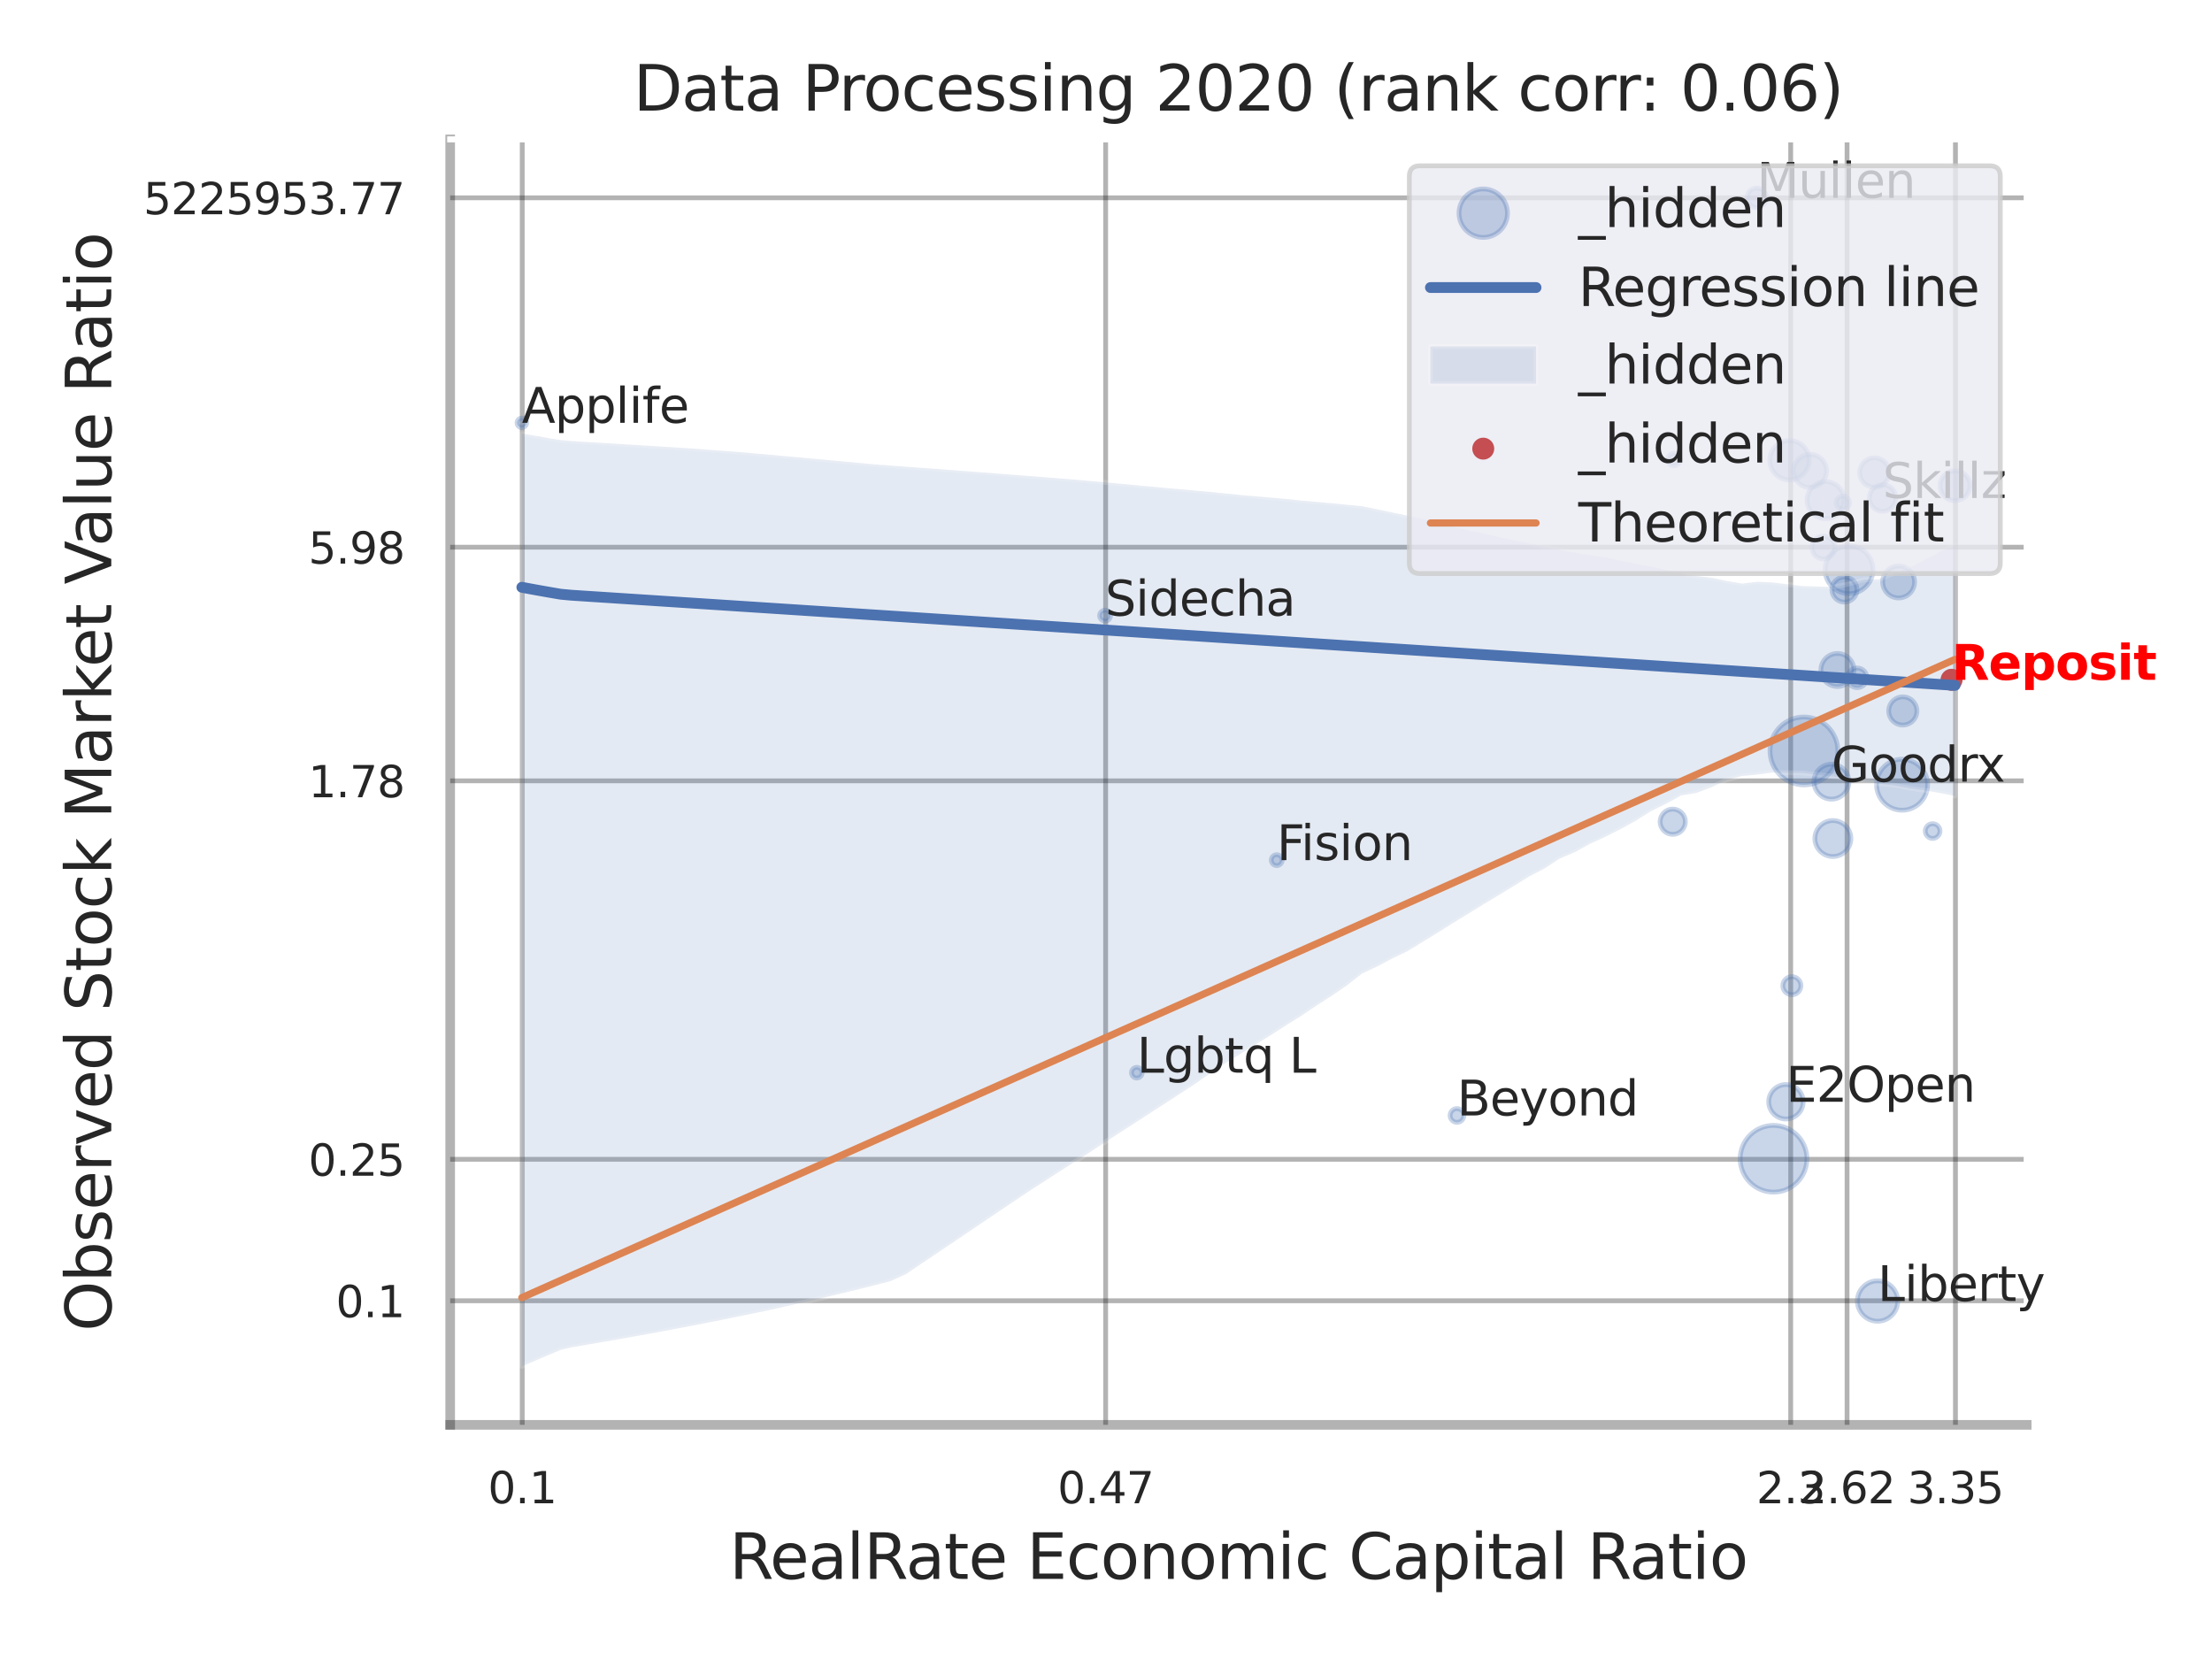 <?xml version="1.0" encoding="utf-8" standalone="no"?>
<!DOCTYPE svg PUBLIC "-//W3C//DTD SVG 1.1//EN"
  "http://www.w3.org/Graphics/SVG/1.1/DTD/svg11.dtd">
<svg xmlns:xlink="http://www.w3.org/1999/xlink" width="460.8pt" height="345.6pt" viewBox="0 0 460.8 345.6" xmlns="http://www.w3.org/2000/svg" version="1.1">
 <defs>
  <style type="text/css">*{stroke-linejoin: round; stroke-linecap: butt}</style>
 </defs>
 <g id="figure_1">
  <g id="patch_1">
   <path d="M 0 345.6 
L 460.8 345.6 
L 460.8 0 
L 0 0 
z
" style="fill: #ffffff"/>
  </g>
  <g id="axes_1">
   <g id="patch_2">
    <path d="M 93.78 296.82 
L 422.196 296.82 
L 422.196 29.04 
L 93.78 29.04 
z
" style="fill: #ffffff"/>
   </g>
   <g id="matplotlib.axis_1">
    <g id="xtick_1">
     <g id="line2d_1">
      <path d="M 108.791 296.82 
L 108.791 29.04 
" clip-path="url(#p7908b8643a)" style="fill: none; stroke: #000000; stroke-opacity: 0.3; stroke-linecap: round"/>
     </g>
     <g id="text_1">
      <!-- 0.1 -->
      <g style="fill: #262626" transform="translate(101.635 313.159) scale(0.09 -0.09)">
       <defs>
        <path id="DejaVuSans-30" d="M 2034 4250 
Q 1547 4250 1301 3770 
Q 1056 3291 1056 2328 
Q 1056 1369 1301 889 
Q 1547 409 2034 409 
Q 2525 409 2770 889 
Q 3016 1369 3016 2328 
Q 3016 3291 2770 3770 
Q 2525 4250 2034 4250 
z
M 2034 4750 
Q 2819 4750 3233 4129 
Q 3647 3509 3647 2328 
Q 3647 1150 3233 529 
Q 2819 -91 2034 -91 
Q 1250 -91 836 529 
Q 422 1150 422 2328 
Q 422 3509 836 4129 
Q 1250 4750 2034 4750 
z
" transform="scale(0.016)"/>
        <path id="DejaVuSans-2e" d="M 684 794 
L 1344 794 
L 1344 0 
L 684 0 
L 684 794 
z
" transform="scale(0.016)"/>
        <path id="DejaVuSans-31" d="M 794 531 
L 1825 531 
L 1825 4091 
L 703 3866 
L 703 4441 
L 1819 4666 
L 2450 4666 
L 2450 531 
L 3481 531 
L 3481 0 
L 794 0 
L 794 531 
z
" transform="scale(0.016)"/>
       </defs>
       <use xlink:href="#DejaVuSans-30"/>
       <use xlink:href="#DejaVuSans-2e" transform="translate(63.623 0)"/>
       <use xlink:href="#DejaVuSans-31" transform="translate(95.41 0)"/>
      </g>
     </g>
    </g>
    <g id="xtick_2">
     <g id="line2d_2">
      <path d="M 230.324 296.82 
L 230.324 29.04 
" clip-path="url(#p7908b8643a)" style="fill: none; stroke: #000000; stroke-opacity: 0.3; stroke-linecap: round"/>
     </g>
     <g id="text_2">
      <!-- 0.47 -->
      <g style="fill: #262626" transform="translate(220.304 313.159) scale(0.09 -0.09)">
       <defs>
        <path id="DejaVuSans-34" d="M 2419 4116 
L 825 1625 
L 2419 1625 
L 2419 4116 
z
M 2253 4666 
L 3047 4666 
L 3047 1625 
L 3713 1625 
L 3713 1100 
L 3047 1100 
L 3047 0 
L 2419 0 
L 2419 1100 
L 313 1100 
L 313 1709 
L 2253 4666 
z
" transform="scale(0.016)"/>
        <path id="DejaVuSans-37" d="M 525 4666 
L 3525 4666 
L 3525 4397 
L 1831 0 
L 1172 0 
L 2766 4134 
L 525 4134 
L 525 4666 
z
" transform="scale(0.016)"/>
       </defs>
       <use xlink:href="#DejaVuSans-30"/>
       <use xlink:href="#DejaVuSans-2e" transform="translate(63.623 0)"/>
       <use xlink:href="#DejaVuSans-34" transform="translate(95.41 0)"/>
       <use xlink:href="#DejaVuSans-37" transform="translate(159.033 0)"/>
      </g>
     </g>
    </g>
    <g id="xtick_3">
     <g id="line2d_3">
      <path d="M 373.034 296.82 
L 373.034 29.04 
" clip-path="url(#p7908b8643a)" style="fill: none; stroke: #000000; stroke-opacity: 0.3; stroke-linecap: round"/>
     </g>
     <g id="text_3">
      <!-- 2.3 -->
      <g style="fill: #262626" transform="translate(365.877 313.159) scale(0.09 -0.09)">
       <defs>
        <path id="DejaVuSans-32" d="M 1228 531 
L 3431 531 
L 3431 0 
L 469 0 
L 469 531 
Q 828 903 1448 1529 
Q 2069 2156 2228 2338 
Q 2531 2678 2651 2914 
Q 2772 3150 2772 3378 
Q 2772 3750 2511 3984 
Q 2250 4219 1831 4219 
Q 1534 4219 1204 4116 
Q 875 4013 500 3803 
L 500 4441 
Q 881 4594 1212 4672 
Q 1544 4750 1819 4750 
Q 2544 4750 2975 4387 
Q 3406 4025 3406 3419 
Q 3406 3131 3298 2873 
Q 3191 2616 2906 2266 
Q 2828 2175 2409 1742 
Q 1991 1309 1228 531 
z
" transform="scale(0.016)"/>
        <path id="DejaVuSans-33" d="M 2597 2516 
Q 3050 2419 3304 2112 
Q 3559 1806 3559 1356 
Q 3559 666 3084 287 
Q 2609 -91 1734 -91 
Q 1441 -91 1130 -33 
Q 819 25 488 141 
L 488 750 
Q 750 597 1062 519 
Q 1375 441 1716 441 
Q 2309 441 2620 675 
Q 2931 909 2931 1356 
Q 2931 1769 2642 2001 
Q 2353 2234 1838 2234 
L 1294 2234 
L 1294 2753 
L 1863 2753 
Q 2328 2753 2575 2939 
Q 2822 3125 2822 3475 
Q 2822 3834 2567 4026 
Q 2313 4219 1838 4219 
Q 1578 4219 1281 4162 
Q 984 4106 628 3988 
L 628 4550 
Q 988 4650 1302 4700 
Q 1616 4750 1894 4750 
Q 2613 4750 3031 4423 
Q 3450 4097 3450 3541 
Q 3450 3153 3228 2886 
Q 3006 2619 2597 2516 
z
" transform="scale(0.016)"/>
       </defs>
       <use xlink:href="#DejaVuSans-32"/>
       <use xlink:href="#DejaVuSans-2e" transform="translate(63.623 0)"/>
       <use xlink:href="#DejaVuSans-33" transform="translate(95.41 0)"/>
      </g>
     </g>
    </g>
    <g id="xtick_4">
     <g id="line2d_4">
      <path d="M 384.775 296.82 
L 384.775 29.04 
" clip-path="url(#p7908b8643a)" style="fill: none; stroke: #000000; stroke-opacity: 0.3; stroke-linecap: round"/>
     </g>
     <g id="text_4">
      <!-- 2.62 -->
      <g style="fill: #262626" transform="translate(374.756 313.159) scale(0.09 -0.09)">
       <defs>
        <path id="DejaVuSans-36" d="M 2113 2584 
Q 1688 2584 1439 2293 
Q 1191 2003 1191 1497 
Q 1191 994 1439 701 
Q 1688 409 2113 409 
Q 2538 409 2786 701 
Q 3034 994 3034 1497 
Q 3034 2003 2786 2293 
Q 2538 2584 2113 2584 
z
M 3366 4563 
L 3366 3988 
Q 3128 4100 2886 4159 
Q 2644 4219 2406 4219 
Q 1781 4219 1451 3797 
Q 1122 3375 1075 2522 
Q 1259 2794 1537 2939 
Q 1816 3084 2150 3084 
Q 2853 3084 3261 2657 
Q 3669 2231 3669 1497 
Q 3669 778 3244 343 
Q 2819 -91 2113 -91 
Q 1303 -91 875 529 
Q 447 1150 447 2328 
Q 447 3434 972 4092 
Q 1497 4750 2381 4750 
Q 2619 4750 2861 4703 
Q 3103 4656 3366 4563 
z
" transform="scale(0.016)"/>
       </defs>
       <use xlink:href="#DejaVuSans-32"/>
       <use xlink:href="#DejaVuSans-2e" transform="translate(63.623 0)"/>
       <use xlink:href="#DejaVuSans-36" transform="translate(95.41 0)"/>
       <use xlink:href="#DejaVuSans-32" transform="translate(159.033 0)"/>
      </g>
     </g>
    </g>
    <g id="xtick_5">
     <g id="line2d_5">
      <path d="M 407.356 296.82 
L 407.356 29.04 
" clip-path="url(#p7908b8643a)" style="fill: none; stroke: #000000; stroke-opacity: 0.3; stroke-linecap: round"/>
     </g>
     <g id="text_5">
      <!-- 3.35 -->
      <g style="fill: #262626" transform="translate(397.337 313.159) scale(0.09 -0.09)">
       <defs>
        <path id="DejaVuSans-35" d="M 691 4666 
L 3169 4666 
L 3169 4134 
L 1269 4134 
L 1269 2991 
Q 1406 3038 1543 3061 
Q 1681 3084 1819 3084 
Q 2600 3084 3056 2656 
Q 3513 2228 3513 1497 
Q 3513 744 3044 326 
Q 2575 -91 1722 -91 
Q 1428 -91 1123 -41 
Q 819 9 494 109 
L 494 744 
Q 775 591 1075 516 
Q 1375 441 1709 441 
Q 2250 441 2565 725 
Q 2881 1009 2881 1497 
Q 2881 1984 2565 2268 
Q 2250 2553 1709 2553 
Q 1456 2553 1204 2497 
Q 953 2441 691 2322 
L 691 4666 
z
" transform="scale(0.016)"/>
       </defs>
       <use xlink:href="#DejaVuSans-33"/>
       <use xlink:href="#DejaVuSans-2e" transform="translate(63.623 0)"/>
       <use xlink:href="#DejaVuSans-33" transform="translate(95.41 0)"/>
       <use xlink:href="#DejaVuSans-35" transform="translate(159.033 0)"/>
      </g>
     </g>
    </g>
    <g id="xtick_6"/>
    <g id="xtick_7"/>
    <g id="text_6">
     <!-- RealRate Economic Capital Ratio -->
     <g style="fill: #262626" transform="translate(151.935 328.908) scale(0.13 -0.13)">
      <defs>
       <path id="DejaVuSans-52" d="M 2841 2188 
Q 3044 2119 3236 1894 
Q 3428 1669 3622 1275 
L 4263 0 
L 3584 0 
L 2988 1197 
Q 2756 1666 2539 1819 
Q 2322 1972 1947 1972 
L 1259 1972 
L 1259 0 
L 628 0 
L 628 4666 
L 2053 4666 
Q 2853 4666 3247 4331 
Q 3641 3997 3641 3322 
Q 3641 2881 3436 2590 
Q 3231 2300 2841 2188 
z
M 1259 4147 
L 1259 2491 
L 2053 2491 
Q 2509 2491 2742 2702 
Q 2975 2913 2975 3322 
Q 2975 3731 2742 3939 
Q 2509 4147 2053 4147 
L 1259 4147 
z
" transform="scale(0.016)"/>
       <path id="DejaVuSans-65" d="M 3597 1894 
L 3597 1613 
L 953 1613 
Q 991 1019 1311 708 
Q 1631 397 2203 397 
Q 2534 397 2845 478 
Q 3156 559 3463 722 
L 3463 178 
Q 3153 47 2828 -22 
Q 2503 -91 2169 -91 
Q 1331 -91 842 396 
Q 353 884 353 1716 
Q 353 2575 817 3079 
Q 1281 3584 2069 3584 
Q 2775 3584 3186 3129 
Q 3597 2675 3597 1894 
z
M 3022 2063 
Q 3016 2534 2758 2815 
Q 2500 3097 2075 3097 
Q 1594 3097 1305 2825 
Q 1016 2553 972 2059 
L 3022 2063 
z
" transform="scale(0.016)"/>
       <path id="DejaVuSans-61" d="M 2194 1759 
Q 1497 1759 1228 1600 
Q 959 1441 959 1056 
Q 959 750 1161 570 
Q 1363 391 1709 391 
Q 2188 391 2477 730 
Q 2766 1069 2766 1631 
L 2766 1759 
L 2194 1759 
z
M 3341 1997 
L 3341 0 
L 2766 0 
L 2766 531 
Q 2569 213 2275 61 
Q 1981 -91 1556 -91 
Q 1019 -91 701 211 
Q 384 513 384 1019 
Q 384 1609 779 1909 
Q 1175 2209 1959 2209 
L 2766 2209 
L 2766 2266 
Q 2766 2663 2505 2880 
Q 2244 3097 1772 3097 
Q 1472 3097 1187 3025 
Q 903 2953 641 2809 
L 641 3341 
Q 956 3463 1253 3523 
Q 1550 3584 1831 3584 
Q 2591 3584 2966 3190 
Q 3341 2797 3341 1997 
z
" transform="scale(0.016)"/>
       <path id="DejaVuSans-6c" d="M 603 4863 
L 1178 4863 
L 1178 0 
L 603 0 
L 603 4863 
z
" transform="scale(0.016)"/>
       <path id="DejaVuSans-74" d="M 1172 4494 
L 1172 3500 
L 2356 3500 
L 2356 3053 
L 1172 3053 
L 1172 1153 
Q 1172 725 1289 603 
Q 1406 481 1766 481 
L 2356 481 
L 2356 0 
L 1766 0 
Q 1100 0 847 248 
Q 594 497 594 1153 
L 594 3053 
L 172 3053 
L 172 3500 
L 594 3500 
L 594 4494 
L 1172 4494 
z
" transform="scale(0.016)"/>
       <path id="DejaVuSans-20" transform="scale(0.016)"/>
       <path id="DejaVuSans-45" d="M 628 4666 
L 3578 4666 
L 3578 4134 
L 1259 4134 
L 1259 2753 
L 3481 2753 
L 3481 2222 
L 1259 2222 
L 1259 531 
L 3634 531 
L 3634 0 
L 628 0 
L 628 4666 
z
" transform="scale(0.016)"/>
       <path id="DejaVuSans-63" d="M 3122 3366 
L 3122 2828 
Q 2878 2963 2633 3030 
Q 2388 3097 2138 3097 
Q 1578 3097 1268 2742 
Q 959 2388 959 1747 
Q 959 1106 1268 751 
Q 1578 397 2138 397 
Q 2388 397 2633 464 
Q 2878 531 3122 666 
L 3122 134 
Q 2881 22 2623 -34 
Q 2366 -91 2075 -91 
Q 1284 -91 818 406 
Q 353 903 353 1747 
Q 353 2603 823 3093 
Q 1294 3584 2113 3584 
Q 2378 3584 2631 3529 
Q 2884 3475 3122 3366 
z
" transform="scale(0.016)"/>
       <path id="DejaVuSans-6f" d="M 1959 3097 
Q 1497 3097 1228 2736 
Q 959 2375 959 1747 
Q 959 1119 1226 758 
Q 1494 397 1959 397 
Q 2419 397 2687 759 
Q 2956 1122 2956 1747 
Q 2956 2369 2687 2733 
Q 2419 3097 1959 3097 
z
M 1959 3584 
Q 2709 3584 3137 3096 
Q 3566 2609 3566 1747 
Q 3566 888 3137 398 
Q 2709 -91 1959 -91 
Q 1206 -91 779 398 
Q 353 888 353 1747 
Q 353 2609 779 3096 
Q 1206 3584 1959 3584 
z
" transform="scale(0.016)"/>
       <path id="DejaVuSans-6e" d="M 3513 2113 
L 3513 0 
L 2938 0 
L 2938 2094 
Q 2938 2591 2744 2837 
Q 2550 3084 2163 3084 
Q 1697 3084 1428 2787 
Q 1159 2491 1159 1978 
L 1159 0 
L 581 0 
L 581 3500 
L 1159 3500 
L 1159 2956 
Q 1366 3272 1645 3428 
Q 1925 3584 2291 3584 
Q 2894 3584 3203 3211 
Q 3513 2838 3513 2113 
z
" transform="scale(0.016)"/>
       <path id="DejaVuSans-6d" d="M 3328 2828 
Q 3544 3216 3844 3400 
Q 4144 3584 4550 3584 
Q 5097 3584 5394 3201 
Q 5691 2819 5691 2113 
L 5691 0 
L 5113 0 
L 5113 2094 
Q 5113 2597 4934 2840 
Q 4756 3084 4391 3084 
Q 3944 3084 3684 2787 
Q 3425 2491 3425 1978 
L 3425 0 
L 2847 0 
L 2847 2094 
Q 2847 2600 2669 2842 
Q 2491 3084 2119 3084 
Q 1678 3084 1418 2786 
Q 1159 2488 1159 1978 
L 1159 0 
L 581 0 
L 581 3500 
L 1159 3500 
L 1159 2956 
Q 1356 3278 1631 3431 
Q 1906 3584 2284 3584 
Q 2666 3584 2933 3390 
Q 3200 3197 3328 2828 
z
" transform="scale(0.016)"/>
       <path id="DejaVuSans-69" d="M 603 3500 
L 1178 3500 
L 1178 0 
L 603 0 
L 603 3500 
z
M 603 4863 
L 1178 4863 
L 1178 4134 
L 603 4134 
L 603 4863 
z
" transform="scale(0.016)"/>
       <path id="DejaVuSans-43" d="M 4122 4306 
L 4122 3641 
Q 3803 3938 3442 4084 
Q 3081 4231 2675 4231 
Q 1875 4231 1450 3742 
Q 1025 3253 1025 2328 
Q 1025 1406 1450 917 
Q 1875 428 2675 428 
Q 3081 428 3442 575 
Q 3803 722 4122 1019 
L 4122 359 
Q 3791 134 3420 21 
Q 3050 -91 2638 -91 
Q 1578 -91 968 557 
Q 359 1206 359 2328 
Q 359 3453 968 4101 
Q 1578 4750 2638 4750 
Q 3056 4750 3426 4639 
Q 3797 4528 4122 4306 
z
" transform="scale(0.016)"/>
       <path id="DejaVuSans-70" d="M 1159 525 
L 1159 -1331 
L 581 -1331 
L 581 3500 
L 1159 3500 
L 1159 2969 
Q 1341 3281 1617 3432 
Q 1894 3584 2278 3584 
Q 2916 3584 3314 3078 
Q 3713 2572 3713 1747 
Q 3713 922 3314 415 
Q 2916 -91 2278 -91 
Q 1894 -91 1617 61 
Q 1341 213 1159 525 
z
M 3116 1747 
Q 3116 2381 2855 2742 
Q 2594 3103 2138 3103 
Q 1681 3103 1420 2742 
Q 1159 2381 1159 1747 
Q 1159 1113 1420 752 
Q 1681 391 2138 391 
Q 2594 391 2855 752 
Q 3116 1113 3116 1747 
z
" transform="scale(0.016)"/>
      </defs>
      <use xlink:href="#DejaVuSans-52"/>
      <use xlink:href="#DejaVuSans-65" transform="translate(64.982 0)"/>
      <use xlink:href="#DejaVuSans-61" transform="translate(126.506 0)"/>
      <use xlink:href="#DejaVuSans-6c" transform="translate(187.785 0)"/>
      <use xlink:href="#DejaVuSans-52" transform="translate(215.568 0)"/>
      <use xlink:href="#DejaVuSans-61" transform="translate(282.801 0)"/>
      <use xlink:href="#DejaVuSans-74" transform="translate(344.08 0)"/>
      <use xlink:href="#DejaVuSans-65" transform="translate(383.289 0)"/>
      <use xlink:href="#DejaVuSans-20" transform="translate(444.812 0)"/>
      <use xlink:href="#DejaVuSans-45" transform="translate(476.6 0)"/>
      <use xlink:href="#DejaVuSans-63" transform="translate(539.783 0)"/>
      <use xlink:href="#DejaVuSans-6f" transform="translate(594.764 0)"/>
      <use xlink:href="#DejaVuSans-6e" transform="translate(655.945 0)"/>
      <use xlink:href="#DejaVuSans-6f" transform="translate(719.324 0)"/>
      <use xlink:href="#DejaVuSans-6d" transform="translate(780.506 0)"/>
      <use xlink:href="#DejaVuSans-69" transform="translate(877.918 0)"/>
      <use xlink:href="#DejaVuSans-63" transform="translate(905.701 0)"/>
      <use xlink:href="#DejaVuSans-20" transform="translate(960.682 0)"/>
      <use xlink:href="#DejaVuSans-43" transform="translate(992.469 0)"/>
      <use xlink:href="#DejaVuSans-61" transform="translate(1062.293 0)"/>
      <use xlink:href="#DejaVuSans-70" transform="translate(1123.572 0)"/>
      <use xlink:href="#DejaVuSans-69" transform="translate(1187.049 0)"/>
      <use xlink:href="#DejaVuSans-74" transform="translate(1214.832 0)"/>
      <use xlink:href="#DejaVuSans-61" transform="translate(1254.041 0)"/>
      <use xlink:href="#DejaVuSans-6c" transform="translate(1315.32 0)"/>
      <use xlink:href="#DejaVuSans-20" transform="translate(1343.104 0)"/>
      <use xlink:href="#DejaVuSans-52" transform="translate(1374.891 0)"/>
      <use xlink:href="#DejaVuSans-61" transform="translate(1442.123 0)"/>
      <use xlink:href="#DejaVuSans-74" transform="translate(1503.402 0)"/>
      <use xlink:href="#DejaVuSans-69" transform="translate(1542.611 0)"/>
      <use xlink:href="#DejaVuSans-6f" transform="translate(1570.395 0)"/>
     </g>
    </g>
   </g>
   <g id="matplotlib.axis_2">
    <g id="ytick_1">
     <g id="line2d_6">
      <path d="M 93.78 270.976 
L 422.196 270.976 
" clip-path="url(#p7908b8643a)" style="fill: none; stroke: #000000; stroke-opacity: 0.3; stroke-linecap: round"/>
     </g>
     <g id="text_7">
      <!-- 0.1 -->
      <g style="fill: #262626" transform="translate(69.967 274.395) scale(0.09 -0.09)">
       <use xlink:href="#DejaVuSans-30"/>
       <use xlink:href="#DejaVuSans-2e" transform="translate(63.623 0)"/>
       <use xlink:href="#DejaVuSans-31" transform="translate(95.41 0)"/>
      </g>
     </g>
    </g>
    <g id="ytick_2">
     <g id="line2d_7">
      <path d="M 93.78 241.504 
L 422.196 241.504 
" clip-path="url(#p7908b8643a)" style="fill: none; stroke: #000000; stroke-opacity: 0.3; stroke-linecap: round"/>
     </g>
     <g id="text_8">
      <!-- 0.25 -->
      <g style="fill: #262626" transform="translate(64.241 244.924) scale(0.09 -0.09)">
       <use xlink:href="#DejaVuSans-30"/>
       <use xlink:href="#DejaVuSans-2e" transform="translate(63.623 0)"/>
       <use xlink:href="#DejaVuSans-32" transform="translate(95.41 0)"/>
       <use xlink:href="#DejaVuSans-35" transform="translate(159.033 0)"/>
      </g>
     </g>
    </g>
    <g id="ytick_3">
     <g id="line2d_8">
      <path d="M 93.78 162.661 
L 422.196 162.661 
" clip-path="url(#p7908b8643a)" style="fill: none; stroke: #000000; stroke-opacity: 0.3; stroke-linecap: round"/>
     </g>
     <g id="text_9">
      <!-- 1.78 -->
      <g style="fill: #262626" transform="translate(64.241 166.081) scale(0.09 -0.09)">
       <defs>
        <path id="DejaVuSans-38" d="M 2034 2216 
Q 1584 2216 1326 1975 
Q 1069 1734 1069 1313 
Q 1069 891 1326 650 
Q 1584 409 2034 409 
Q 2484 409 2743 651 
Q 3003 894 3003 1313 
Q 3003 1734 2745 1975 
Q 2488 2216 2034 2216 
z
M 1403 2484 
Q 997 2584 770 2862 
Q 544 3141 544 3541 
Q 544 4100 942 4425 
Q 1341 4750 2034 4750 
Q 2731 4750 3128 4425 
Q 3525 4100 3525 3541 
Q 3525 3141 3298 2862 
Q 3072 2584 2669 2484 
Q 3125 2378 3379 2068 
Q 3634 1759 3634 1313 
Q 3634 634 3220 271 
Q 2806 -91 2034 -91 
Q 1263 -91 848 271 
Q 434 634 434 1313 
Q 434 1759 690 2068 
Q 947 2378 1403 2484 
z
M 1172 3481 
Q 1172 3119 1398 2916 
Q 1625 2713 2034 2713 
Q 2441 2713 2670 2916 
Q 2900 3119 2900 3481 
Q 2900 3844 2670 4047 
Q 2441 4250 2034 4250 
Q 1625 4250 1398 4047 
Q 1172 3844 1172 3481 
z
" transform="scale(0.016)"/>
       </defs>
       <use xlink:href="#DejaVuSans-31"/>
       <use xlink:href="#DejaVuSans-2e" transform="translate(63.623 0)"/>
       <use xlink:href="#DejaVuSans-37" transform="translate(95.41 0)"/>
       <use xlink:href="#DejaVuSans-38" transform="translate(159.033 0)"/>
      </g>
     </g>
    </g>
    <g id="ytick_4">
     <g id="line2d_9">
      <path d="M 93.78 113.988 
L 422.196 113.988 
" clip-path="url(#p7908b8643a)" style="fill: none; stroke: #000000; stroke-opacity: 0.3; stroke-linecap: round"/>
     </g>
     <g id="text_10">
      <!-- 5.98 -->
      <g style="fill: #262626" transform="translate(64.241 117.407) scale(0.09 -0.09)">
       <defs>
        <path id="DejaVuSans-39" d="M 703 97 
L 703 672 
Q 941 559 1184 500 
Q 1428 441 1663 441 
Q 2288 441 2617 861 
Q 2947 1281 2994 2138 
Q 2813 1869 2534 1725 
Q 2256 1581 1919 1581 
Q 1219 1581 811 2004 
Q 403 2428 403 3163 
Q 403 3881 828 4315 
Q 1253 4750 1959 4750 
Q 2769 4750 3195 4129 
Q 3622 3509 3622 2328 
Q 3622 1225 3098 567 
Q 2575 -91 1691 -91 
Q 1453 -91 1209 -44 
Q 966 3 703 97 
z
M 1959 2075 
Q 2384 2075 2632 2365 
Q 2881 2656 2881 3163 
Q 2881 3666 2632 3958 
Q 2384 4250 1959 4250 
Q 1534 4250 1286 3958 
Q 1038 3666 1038 3163 
Q 1038 2656 1286 2365 
Q 1534 2075 1959 2075 
z
" transform="scale(0.016)"/>
       </defs>
       <use xlink:href="#DejaVuSans-35"/>
       <use xlink:href="#DejaVuSans-2e" transform="translate(63.623 0)"/>
       <use xlink:href="#DejaVuSans-39" transform="translate(95.41 0)"/>
       <use xlink:href="#DejaVuSans-38" transform="translate(159.033 0)"/>
      </g>
     </g>
    </g>
    <g id="ytick_5">
     <g id="line2d_10">
      <path d="M 93.78 41.21 
L 422.196 41.21 
" clip-path="url(#p7908b8643a)" style="fill: none; stroke: #000000; stroke-opacity: 0.3; stroke-linecap: round"/>
     </g>
     <g id="text_11">
      <!-- 5225953.77 -->
      <g style="fill: #262626" transform="translate(29.883 44.629) scale(0.09 -0.09)">
       <use xlink:href="#DejaVuSans-35"/>
       <use xlink:href="#DejaVuSans-32" transform="translate(63.623 0)"/>
       <use xlink:href="#DejaVuSans-32" transform="translate(127.246 0)"/>
       <use xlink:href="#DejaVuSans-35" transform="translate(190.869 0)"/>
       <use xlink:href="#DejaVuSans-39" transform="translate(254.492 0)"/>
       <use xlink:href="#DejaVuSans-35" transform="translate(318.115 0)"/>
       <use xlink:href="#DejaVuSans-33" transform="translate(381.738 0)"/>
       <use xlink:href="#DejaVuSans-2e" transform="translate(445.361 0)"/>
       <use xlink:href="#DejaVuSans-37" transform="translate(477.148 0)"/>
       <use xlink:href="#DejaVuSans-37" transform="translate(540.771 0)"/>
      </g>
     </g>
    </g>
    <g id="ytick_6"/>
    <g id="ytick_7"/>
    <g id="ytick_8"/>
    <g id="ytick_9"/>
    <g id="text_12">
     <!-- Observed Stock Market Value Ratio -->
     <g style="fill: #262626" transform="translate(23.18 277.332) rotate(-90) scale(0.13 -0.13)">
      <defs>
       <path id="DejaVuSans-4f" d="M 2522 4238 
Q 1834 4238 1429 3725 
Q 1025 3213 1025 2328 
Q 1025 1447 1429 934 
Q 1834 422 2522 422 
Q 3209 422 3611 934 
Q 4013 1447 4013 2328 
Q 4013 3213 3611 3725 
Q 3209 4238 2522 4238 
z
M 2522 4750 
Q 3503 4750 4090 4092 
Q 4678 3434 4678 2328 
Q 4678 1225 4090 567 
Q 3503 -91 2522 -91 
Q 1538 -91 948 565 
Q 359 1222 359 2328 
Q 359 3434 948 4092 
Q 1538 4750 2522 4750 
z
" transform="scale(0.016)"/>
       <path id="DejaVuSans-62" d="M 3116 1747 
Q 3116 2381 2855 2742 
Q 2594 3103 2138 3103 
Q 1681 3103 1420 2742 
Q 1159 2381 1159 1747 
Q 1159 1113 1420 752 
Q 1681 391 2138 391 
Q 2594 391 2855 752 
Q 3116 1113 3116 1747 
z
M 1159 2969 
Q 1341 3281 1617 3432 
Q 1894 3584 2278 3584 
Q 2916 3584 3314 3078 
Q 3713 2572 3713 1747 
Q 3713 922 3314 415 
Q 2916 -91 2278 -91 
Q 1894 -91 1617 61 
Q 1341 213 1159 525 
L 1159 0 
L 581 0 
L 581 4863 
L 1159 4863 
L 1159 2969 
z
" transform="scale(0.016)"/>
       <path id="DejaVuSans-73" d="M 2834 3397 
L 2834 2853 
Q 2591 2978 2328 3040 
Q 2066 3103 1784 3103 
Q 1356 3103 1142 2972 
Q 928 2841 928 2578 
Q 928 2378 1081 2264 
Q 1234 2150 1697 2047 
L 1894 2003 
Q 2506 1872 2764 1633 
Q 3022 1394 3022 966 
Q 3022 478 2636 193 
Q 2250 -91 1575 -91 
Q 1294 -91 989 -36 
Q 684 19 347 128 
L 347 722 
Q 666 556 975 473 
Q 1284 391 1588 391 
Q 1994 391 2212 530 
Q 2431 669 2431 922 
Q 2431 1156 2273 1281 
Q 2116 1406 1581 1522 
L 1381 1569 
Q 847 1681 609 1914 
Q 372 2147 372 2553 
Q 372 3047 722 3315 
Q 1072 3584 1716 3584 
Q 2034 3584 2315 3537 
Q 2597 3491 2834 3397 
z
" transform="scale(0.016)"/>
       <path id="DejaVuSans-72" d="M 2631 2963 
Q 2534 3019 2420 3045 
Q 2306 3072 2169 3072 
Q 1681 3072 1420 2755 
Q 1159 2438 1159 1844 
L 1159 0 
L 581 0 
L 581 3500 
L 1159 3500 
L 1159 2956 
Q 1341 3275 1631 3429 
Q 1922 3584 2338 3584 
Q 2397 3584 2469 3576 
Q 2541 3569 2628 3553 
L 2631 2963 
z
" transform="scale(0.016)"/>
       <path id="DejaVuSans-76" d="M 191 3500 
L 800 3500 
L 1894 563 
L 2988 3500 
L 3597 3500 
L 2284 0 
L 1503 0 
L 191 3500 
z
" transform="scale(0.016)"/>
       <path id="DejaVuSans-64" d="M 2906 2969 
L 2906 4863 
L 3481 4863 
L 3481 0 
L 2906 0 
L 2906 525 
Q 2725 213 2448 61 
Q 2172 -91 1784 -91 
Q 1150 -91 751 415 
Q 353 922 353 1747 
Q 353 2572 751 3078 
Q 1150 3584 1784 3584 
Q 2172 3584 2448 3432 
Q 2725 3281 2906 2969 
z
M 947 1747 
Q 947 1113 1208 752 
Q 1469 391 1925 391 
Q 2381 391 2643 752 
Q 2906 1113 2906 1747 
Q 2906 2381 2643 2742 
Q 2381 3103 1925 3103 
Q 1469 3103 1208 2742 
Q 947 2381 947 1747 
z
" transform="scale(0.016)"/>
       <path id="DejaVuSans-53" d="M 3425 4513 
L 3425 3897 
Q 3066 4069 2747 4153 
Q 2428 4238 2131 4238 
Q 1616 4238 1336 4038 
Q 1056 3838 1056 3469 
Q 1056 3159 1242 3001 
Q 1428 2844 1947 2747 
L 2328 2669 
Q 3034 2534 3370 2195 
Q 3706 1856 3706 1288 
Q 3706 609 3251 259 
Q 2797 -91 1919 -91 
Q 1588 -91 1214 -16 
Q 841 59 441 206 
L 441 856 
Q 825 641 1194 531 
Q 1563 422 1919 422 
Q 2459 422 2753 634 
Q 3047 847 3047 1241 
Q 3047 1584 2836 1778 
Q 2625 1972 2144 2069 
L 1759 2144 
Q 1053 2284 737 2584 
Q 422 2884 422 3419 
Q 422 4038 858 4394 
Q 1294 4750 2059 4750 
Q 2388 4750 2728 4690 
Q 3069 4631 3425 4513 
z
" transform="scale(0.016)"/>
       <path id="DejaVuSans-6b" d="M 581 4863 
L 1159 4863 
L 1159 1991 
L 2875 3500 
L 3609 3500 
L 1753 1863 
L 3688 0 
L 2938 0 
L 1159 1709 
L 1159 0 
L 581 0 
L 581 4863 
z
" transform="scale(0.016)"/>
       <path id="DejaVuSans-4d" d="M 628 4666 
L 1569 4666 
L 2759 1491 
L 3956 4666 
L 4897 4666 
L 4897 0 
L 4281 0 
L 4281 4097 
L 3078 897 
L 2444 897 
L 1241 4097 
L 1241 0 
L 628 0 
L 628 4666 
z
" transform="scale(0.016)"/>
       <path id="DejaVuSans-56" d="M 1831 0 
L 50 4666 
L 709 4666 
L 2188 738 
L 3669 4666 
L 4325 4666 
L 2547 0 
L 1831 0 
z
" transform="scale(0.016)"/>
       <path id="DejaVuSans-75" d="M 544 1381 
L 544 3500 
L 1119 3500 
L 1119 1403 
Q 1119 906 1312 657 
Q 1506 409 1894 409 
Q 2359 409 2629 706 
Q 2900 1003 2900 1516 
L 2900 3500 
L 3475 3500 
L 3475 0 
L 2900 0 
L 2900 538 
Q 2691 219 2414 64 
Q 2138 -91 1772 -91 
Q 1169 -91 856 284 
Q 544 659 544 1381 
z
M 1991 3584 
L 1991 3584 
z
" transform="scale(0.016)"/>
      </defs>
      <use xlink:href="#DejaVuSans-4f"/>
      <use xlink:href="#DejaVuSans-62" transform="translate(78.711 0)"/>
      <use xlink:href="#DejaVuSans-73" transform="translate(142.188 0)"/>
      <use xlink:href="#DejaVuSans-65" transform="translate(194.287 0)"/>
      <use xlink:href="#DejaVuSans-72" transform="translate(255.811 0)"/>
      <use xlink:href="#DejaVuSans-76" transform="translate(296.924 0)"/>
      <use xlink:href="#DejaVuSans-65" transform="translate(356.104 0)"/>
      <use xlink:href="#DejaVuSans-64" transform="translate(417.627 0)"/>
      <use xlink:href="#DejaVuSans-20" transform="translate(481.104 0)"/>
      <use xlink:href="#DejaVuSans-53" transform="translate(512.891 0)"/>
      <use xlink:href="#DejaVuSans-74" transform="translate(576.367 0)"/>
      <use xlink:href="#DejaVuSans-6f" transform="translate(615.576 0)"/>
      <use xlink:href="#DejaVuSans-63" transform="translate(676.758 0)"/>
      <use xlink:href="#DejaVuSans-6b" transform="translate(731.738 0)"/>
      <use xlink:href="#DejaVuSans-20" transform="translate(789.648 0)"/>
      <use xlink:href="#DejaVuSans-4d" transform="translate(821.436 0)"/>
      <use xlink:href="#DejaVuSans-61" transform="translate(907.715 0)"/>
      <use xlink:href="#DejaVuSans-72" transform="translate(968.994 0)"/>
      <use xlink:href="#DejaVuSans-6b" transform="translate(1010.107 0)"/>
      <use xlink:href="#DejaVuSans-65" transform="translate(1064.393 0)"/>
      <use xlink:href="#DejaVuSans-74" transform="translate(1125.916 0)"/>
      <use xlink:href="#DejaVuSans-20" transform="translate(1165.125 0)"/>
      <use xlink:href="#DejaVuSans-56" transform="translate(1196.912 0)"/>
      <use xlink:href="#DejaVuSans-61" transform="translate(1257.57 0)"/>
      <use xlink:href="#DejaVuSans-6c" transform="translate(1318.85 0)"/>
      <use xlink:href="#DejaVuSans-75" transform="translate(1346.633 0)"/>
      <use xlink:href="#DejaVuSans-65" transform="translate(1410.012 0)"/>
      <use xlink:href="#DejaVuSans-20" transform="translate(1471.535 0)"/>
      <use xlink:href="#DejaVuSans-52" transform="translate(1503.322 0)"/>
      <use xlink:href="#DejaVuSans-61" transform="translate(1570.555 0)"/>
      <use xlink:href="#DejaVuSans-74" transform="translate(1631.834 0)"/>
      <use xlink:href="#DejaVuSans-69" transform="translate(1671.043 0)"/>
      <use xlink:href="#DejaVuSans-6f" transform="translate(1698.826 0)"/>
     </g>
    </g>
   </g>
   <g id="PathCollection_1">
    <path d="M 375.794 163.506 
C 377.669 163.506 379.468 162.761 380.794 161.435 
C 382.12 160.109 382.865 158.31 382.865 156.435 
C 382.865 154.56 382.12 152.761 380.794 151.435 
C 379.468 150.109 377.669 149.364 375.794 149.364 
C 373.918 149.364 372.12 150.109 370.794 151.435 
C 369.468 152.761 368.723 154.56 368.723 156.435 
C 368.723 158.31 369.468 160.109 370.794 161.435 
C 372.12 162.761 373.918 163.506 375.794 163.506 
z
" clip-path="url(#p7908b8643a)" style="fill: #4c72b0; fill-opacity: 0.3; stroke: #4c72b0; stroke-opacity: 0.3"/>
    <path d="M 406.548 143.402 
C 407.022 143.402 407.477 143.214 407.812 142.879 
C 408.147 142.543 408.336 142.089 408.336 141.614 
C 408.336 141.14 408.147 140.685 407.812 140.35 
C 407.477 140.015 407.022 139.826 406.548 139.826 
C 406.074 139.826 405.619 140.015 405.283 140.35 
C 404.948 140.685 404.76 141.14 404.76 141.614 
C 404.76 142.089 404.948 142.543 405.283 142.879 
C 405.619 143.214 406.074 143.402 406.548 143.402 
z
" clip-path="url(#p7908b8643a)" style="fill: #4c72b0; fill-opacity: 0.3; stroke: #4c72b0; stroke-opacity: 0.3"/>
    <path d="M 386.876 143.256 
C 387.42 143.256 387.941 143.04 388.325 142.656 
C 388.71 142.272 388.926 141.75 388.926 141.207 
C 388.926 140.663 388.71 140.142 388.325 139.758 
C 387.941 139.373 387.42 139.158 386.876 139.158 
C 386.333 139.158 385.812 139.373 385.427 139.758 
C 385.043 140.142 384.827 140.663 384.827 141.207 
C 384.827 141.75 385.043 142.272 385.427 142.656 
C 385.812 143.04 386.333 143.256 386.876 143.256 
z
" clip-path="url(#p7908b8643a)" style="fill: #4c72b0; fill-opacity: 0.3; stroke: #4c72b0; stroke-opacity: 0.3"/>
    <path d="M 396.389 151.044 
C 397.169 151.044 397.917 150.734 398.468 150.183 
C 399.02 149.631 399.329 148.883 399.329 148.104 
C 399.329 147.324 399.02 146.576 398.468 146.025 
C 397.917 145.473 397.169 145.163 396.389 145.163 
C 395.609 145.163 394.861 145.473 394.31 146.025 
C 393.759 146.576 393.449 147.324 393.449 148.104 
C 393.449 148.883 393.759 149.631 394.31 150.183 
C 394.861 150.734 395.609 151.044 396.389 151.044 
z
" clip-path="url(#p7908b8643a)" style="fill: #4c72b0; fill-opacity: 0.3; stroke: #4c72b0; stroke-opacity: 0.3"/>
    <path d="M 381.823 178.429 
C 382.817 178.429 383.77 178.034 384.472 177.332 
C 385.175 176.629 385.57 175.676 385.57 174.682 
C 385.57 173.688 385.175 172.735 384.472 172.032 
C 383.77 171.33 382.817 170.935 381.823 170.935 
C 380.829 170.935 379.876 171.33 379.173 172.032 
C 378.47 172.735 378.076 173.688 378.076 174.682 
C 378.076 175.676 378.47 176.629 379.173 177.332 
C 379.876 178.034 380.829 178.429 381.823 178.429 
z
" clip-path="url(#p7908b8643a)" style="fill: #4c72b0; fill-opacity: 0.3; stroke: #4c72b0; stroke-opacity: 0.3"/>
    <path d="M 380.303 108.044 
C 381.327 108.044 382.309 107.637 383.033 106.913 
C 383.757 106.189 384.164 105.206 384.164 104.182 
C 384.164 103.158 383.757 102.176 383.033 101.452 
C 382.309 100.727 381.327 100.321 380.303 100.321 
C 379.279 100.321 378.296 100.727 377.572 101.452 
C 376.848 102.176 376.441 103.158 376.441 104.182 
C 376.441 105.206 376.848 106.189 377.572 106.913 
C 378.296 107.637 379.279 108.044 380.303 108.044 
z
" clip-path="url(#p7908b8643a)" style="fill: #4c72b0; fill-opacity: 0.3; stroke: #4c72b0; stroke-opacity: 0.3"/>
    <path d="M 230.206 129.388 
C 230.509 129.388 230.799 129.268 231.012 129.054 
C 231.226 128.84 231.346 128.55 231.346 128.248 
C 231.346 127.946 231.226 127.656 231.012 127.442 
C 230.799 127.228 230.509 127.108 230.206 127.108 
C 229.904 127.108 229.614 127.228 229.4 127.442 
C 229.187 127.656 229.067 127.946 229.067 128.248 
C 229.067 128.55 229.187 128.84 229.4 129.054 
C 229.614 129.268 229.904 129.388 230.206 129.388 
z
" clip-path="url(#p7908b8643a)" style="fill: #4c72b0; fill-opacity: 0.3; stroke: #4c72b0; stroke-opacity: 0.3"/>
    <path d="M 402.602 174.663 
C 403.01 174.663 403.401 174.501 403.69 174.212 
C 403.978 173.923 404.141 173.532 404.141 173.124 
C 404.141 172.716 403.978 172.324 403.69 172.035 
C 403.401 171.747 403.01 171.585 402.602 171.585 
C 402.193 171.585 401.802 171.747 401.513 172.035 
C 401.225 172.324 401.062 172.716 401.062 173.124 
C 401.062 173.532 401.225 173.923 401.513 174.212 
C 401.802 174.501 402.193 174.663 402.602 174.663 
z
" clip-path="url(#p7908b8643a)" style="fill: #4c72b0; fill-opacity: 0.3; stroke: #4c72b0; stroke-opacity: 0.3"/>
    <path d="M 377.052 101.56 
C 377.967 101.56 378.845 101.196 379.492 100.549 
C 380.139 99.902 380.502 99.025 380.502 98.11 
C 380.502 97.195 380.139 96.317 379.492 95.67 
C 378.845 95.023 377.967 94.66 377.052 94.66 
C 376.137 94.66 375.259 95.023 374.612 95.67 
C 373.965 96.317 373.602 97.195 373.602 98.11 
C 373.602 99.025 373.965 99.902 374.612 100.549 
C 375.259 101.196 376.137 101.56 377.052 101.56 
z
" clip-path="url(#p7908b8643a)" style="fill: #4c72b0; fill-opacity: 0.3; stroke: #4c72b0; stroke-opacity: 0.3"/>
    <path d="M 384.229 125.436 
C 384.923 125.436 385.59 125.16 386.081 124.669 
C 386.572 124.178 386.848 123.512 386.848 122.817 
C 386.848 122.123 386.572 121.457 386.081 120.966 
C 385.59 120.474 384.923 120.199 384.229 120.199 
C 383.535 120.199 382.868 120.474 382.377 120.966 
C 381.886 121.457 381.61 122.123 381.61 122.817 
C 381.61 123.512 381.886 124.178 382.377 124.669 
C 382.868 125.16 383.535 125.436 384.229 125.436 
z
" clip-path="url(#p7908b8643a)" style="fill: #4c72b0; fill-opacity: 0.3; stroke: #4c72b0; stroke-opacity: 0.3"/>
    <path d="M 372.788 99.983 
C 373.876 99.983 374.92 99.55 375.69 98.781 
C 376.459 98.011 376.892 96.967 376.892 95.879 
C 376.892 94.79 376.459 93.746 375.69 92.977 
C 374.92 92.207 373.876 91.775 372.788 91.775 
C 371.699 91.775 370.655 92.207 369.886 92.977 
C 369.116 93.746 368.684 94.79 368.684 95.879 
C 368.684 96.967 369.116 98.011 369.886 98.781 
C 370.655 99.55 371.699 99.983 372.788 99.983 
z
" clip-path="url(#p7908b8643a)" style="fill: #4c72b0; fill-opacity: 0.3; stroke: #4c72b0; stroke-opacity: 0.3"/>
    <path d="M 303.516 233.805 
C 303.897 233.805 304.262 233.654 304.531 233.384 
C 304.8 233.115 304.952 232.75 304.952 232.369 
C 304.952 231.989 304.8 231.623 304.531 231.354 
C 304.262 231.085 303.897 230.934 303.516 230.934 
C 303.135 230.934 302.77 231.085 302.501 231.354 
C 302.231 231.623 302.08 231.989 302.08 232.369 
C 302.08 232.75 302.231 233.115 302.501 233.384 
C 302.77 233.654 303.135 233.805 303.516 233.805 
z
" clip-path="url(#p7908b8643a)" style="fill: #4c72b0; fill-opacity: 0.3; stroke: #4c72b0; stroke-opacity: 0.3"/>
    <path d="M 373.28 207.227 
C 373.781 207.227 374.261 207.028 374.615 206.675 
C 374.969 206.321 375.168 205.84 375.168 205.34 
C 375.168 204.839 374.969 204.359 374.615 204.005 
C 374.261 203.651 373.781 203.452 373.28 203.452 
C 372.78 203.452 372.299 203.651 371.945 204.005 
C 371.591 204.359 371.393 204.839 371.393 205.34 
C 371.393 205.84 371.591 206.321 371.945 206.675 
C 372.299 207.028 372.78 207.227 373.28 207.227 
z
" clip-path="url(#p7908b8643a)" style="fill: #4c72b0; fill-opacity: 0.3; stroke: #4c72b0; stroke-opacity: 0.3"/>
    <path d="M 385.188 123.674 
C 386.51 123.674 387.779 123.149 388.713 122.214 
C 389.648 121.279 390.174 120.011 390.174 118.689 
C 390.174 117.367 389.648 116.098 388.713 115.164 
C 387.779 114.229 386.51 113.703 385.188 113.703 
C 383.866 113.703 382.598 114.229 381.663 115.164 
C 380.728 116.098 380.203 117.367 380.203 118.689 
C 380.203 120.011 380.728 121.279 381.663 122.214 
C 382.598 123.149 383.866 123.674 385.188 123.674 
z
" clip-path="url(#p7908b8643a)" style="fill: #4c72b0; fill-opacity: 0.3; stroke: #4c72b0; stroke-opacity: 0.3"/>
    <path d="M 348.707 97.023 
C 349.047 97.023 349.374 96.888 349.615 96.647 
C 349.855 96.407 349.99 96.08 349.99 95.74 
C 349.99 95.399 349.855 95.073 349.615 94.832 
C 349.374 94.592 349.047 94.456 348.707 94.456 
C 348.367 94.456 348.04 94.592 347.799 94.832 
C 347.559 95.073 347.423 95.399 347.423 95.74 
C 347.423 96.08 347.559 96.407 347.799 96.647 
C 348.04 96.888 348.367 97.023 348.707 97.023 
z
" clip-path="url(#p7908b8643a)" style="fill: #4c72b0; fill-opacity: 0.3; stroke: #4c72b0; stroke-opacity: 0.3"/>
    <path d="M 265.966 180.323 
C 266.268 180.323 266.558 180.203 266.771 179.989 
C 266.985 179.775 267.105 179.486 267.105 179.184 
C 267.105 178.882 266.985 178.592 266.771 178.378 
C 266.558 178.165 266.268 178.045 265.966 178.045 
C 265.664 178.045 265.374 178.165 265.161 178.378 
C 264.947 178.592 264.827 178.882 264.827 179.184 
C 264.827 179.486 264.947 179.775 265.161 179.989 
C 265.374 180.203 265.664 180.323 265.966 180.323 
z
" clip-path="url(#p7908b8643a)" style="fill: #4c72b0; fill-opacity: 0.3; stroke: #4c72b0; stroke-opacity: 0.3"/>
    <path d="M 407.268 104.3 
C 408.095 104.3 408.888 103.971 409.472 103.387 
C 410.057 102.802 410.385 102.009 410.385 101.183 
C 410.385 100.356 410.057 99.563 409.472 98.979 
C 408.888 98.394 408.095 98.066 407.268 98.066 
C 406.442 98.066 405.649 98.394 405.064 98.979 
C 404.48 99.563 404.152 100.356 404.152 101.183 
C 404.152 102.009 404.48 102.802 405.064 103.387 
C 405.649 103.971 406.442 104.3 407.268 104.3 
z
" clip-path="url(#p7908b8643a)" style="fill: #4c72b0; fill-opacity: 0.3; stroke: #4c72b0; stroke-opacity: 0.3"/>
    <path d="M 365.968 43.229 
C 366.503 43.229 367.016 43.016 367.394 42.638 
C 367.772 42.26 367.985 41.747 367.985 41.212 
C 367.985 40.677 367.772 40.164 367.394 39.785 
C 367.016 39.407 366.503 39.195 365.968 39.195 
C 365.433 39.195 364.919 39.407 364.541 39.785 
C 364.163 40.164 363.95 40.677 363.95 41.212 
C 363.95 41.747 364.163 42.26 364.541 42.638 
C 364.919 43.016 365.433 43.229 365.968 43.229 
z
" clip-path="url(#p7908b8643a)" style="fill: #4c72b0; fill-opacity: 0.3; stroke: #4c72b0; stroke-opacity: 0.3"/>
    <path d="M 236.82 224.578 
C 237.116 224.578 237.4 224.461 237.61 224.251 
C 237.819 224.042 237.937 223.758 237.937 223.461 
C 237.937 223.165 237.819 222.881 237.61 222.671 
C 237.4 222.462 237.116 222.344 236.82 222.344 
C 236.524 222.344 236.239 222.462 236.03 222.671 
C 235.82 222.881 235.703 223.165 235.703 223.461 
C 235.703 223.758 235.82 224.042 236.03 224.251 
C 236.239 224.461 236.524 224.578 236.82 224.578 
z
" clip-path="url(#p7908b8643a)" style="fill: #4c72b0; fill-opacity: 0.3; stroke: #4c72b0; stroke-opacity: 0.3"/>
    <path d="M 395.52 124.567 
C 396.403 124.567 397.25 124.216 397.874 123.592 
C 398.498 122.968 398.849 122.121 398.849 121.238 
C 398.849 120.355 398.498 119.508 397.874 118.884 
C 397.25 118.26 396.403 117.909 395.52 117.909 
C 394.637 117.909 393.791 118.26 393.166 118.884 
C 392.542 119.508 392.191 120.355 392.191 121.238 
C 392.191 122.121 392.542 122.968 393.166 123.592 
C 393.791 124.216 394.637 124.567 395.52 124.567 
z
" clip-path="url(#p7908b8643a)" style="fill: #4c72b0; fill-opacity: 0.3; stroke: #4c72b0; stroke-opacity: 0.3"/>
    <path d="M 382.769 143.013 
C 383.683 143.013 384.559 142.65 385.205 142.004 
C 385.851 141.359 386.214 140.482 386.214 139.569 
C 386.214 138.655 385.851 137.779 385.205 137.133 
C 384.559 136.487 383.683 136.125 382.769 136.125 
C 381.856 136.125 380.98 136.487 380.334 137.133 
C 379.688 137.779 379.325 138.655 379.325 139.569 
C 379.325 140.482 379.688 141.359 380.334 142.004 
C 380.98 142.65 381.856 143.013 382.769 143.013 
z
" clip-path="url(#p7908b8643a)" style="fill: #4c72b0; fill-opacity: 0.3; stroke: #4c72b0; stroke-opacity: 0.3"/>
    <path d="M 348.463 173.812 
C 349.161 173.812 349.831 173.535 350.325 173.041 
C 350.819 172.547 351.096 171.877 351.096 171.179 
C 351.096 170.48 350.819 169.811 350.325 169.317 
C 349.831 168.823 349.161 168.546 348.463 168.546 
C 347.765 168.546 347.095 168.823 346.601 169.317 
C 346.107 169.811 345.83 170.48 345.83 171.179 
C 345.83 171.877 346.107 172.547 346.601 173.041 
C 347.095 173.535 347.765 173.812 348.463 173.812 
z
" clip-path="url(#p7908b8643a)" style="fill: #4c72b0; fill-opacity: 0.3; stroke: #4c72b0; stroke-opacity: 0.3"/>
    <path d="M 383.879 106.107 
C 384.249 106.107 384.603 105.96 384.864 105.699 
C 385.125 105.438 385.271 105.084 385.271 104.715 
C 385.271 104.346 385.125 103.992 384.864 103.731 
C 384.603 103.47 384.249 103.323 383.879 103.323 
C 383.51 103.323 383.156 103.47 382.895 103.731 
C 382.634 103.992 382.487 104.346 382.487 104.715 
C 382.487 105.084 382.634 105.438 382.895 105.699 
C 383.156 105.96 383.51 106.107 383.879 106.107 
z
" clip-path="url(#p7908b8643a)" style="fill: #4c72b0; fill-opacity: 0.3; stroke: #4c72b0; stroke-opacity: 0.3"/>
    <path d="M 391.132 275.236 
C 392.249 275.236 393.319 274.792 394.109 274.003 
C 394.898 273.214 395.342 272.143 395.342 271.027 
C 395.342 269.91 394.898 268.839 394.109 268.05 
C 393.319 267.261 392.249 266.817 391.132 266.817 
C 390.016 266.817 388.945 267.261 388.156 268.05 
C 387.367 268.839 386.923 269.91 386.923 271.027 
C 386.923 272.143 387.367 273.214 388.156 274.003 
C 388.945 274.792 390.016 275.236 391.132 275.236 
z
" clip-path="url(#p7908b8643a)" style="fill: #4c72b0; fill-opacity: 0.3; stroke: #4c72b0; stroke-opacity: 0.3"/>
    <path d="M 379.865 116.454 
C 380.496 116.454 381.101 116.203 381.547 115.757 
C 381.993 115.311 382.244 114.705 382.244 114.074 
C 382.244 113.444 381.993 112.838 381.547 112.392 
C 381.101 111.946 380.496 111.695 379.865 111.695 
C 379.234 111.695 378.628 111.946 378.182 112.392 
C 377.736 112.838 377.486 113.444 377.486 114.074 
C 377.486 114.705 377.736 115.311 378.182 115.757 
C 378.628 116.203 379.234 116.454 379.865 116.454 
z
" clip-path="url(#p7908b8643a)" style="fill: #4c72b0; fill-opacity: 0.3; stroke: #4c72b0; stroke-opacity: 0.3"/>
    <path d="M 390.484 101.512 
C 391.297 101.512 392.077 101.189 392.652 100.614 
C 393.227 100.039 393.55 99.259 393.55 98.446 
C 393.55 97.633 393.227 96.853 392.652 96.278 
C 392.077 95.703 391.297 95.38 390.484 95.38 
C 389.671 95.38 388.891 95.703 388.316 96.278 
C 387.741 96.853 387.418 97.633 387.418 98.446 
C 387.418 99.259 387.741 100.039 388.316 100.614 
C 388.891 101.189 389.671 101.512 390.484 101.512 
z
" clip-path="url(#p7908b8643a)" style="fill: #4c72b0; fill-opacity: 0.3; stroke: #4c72b0; stroke-opacity: 0.3"/>
    <path d="M 369.461 248.345 
C 371.305 248.345 373.074 247.613 374.378 246.309 
C 375.682 245.005 376.414 243.236 376.414 241.392 
C 376.414 239.548 375.682 237.78 374.378 236.476 
C 373.074 235.172 371.305 234.439 369.461 234.439 
C 367.617 234.439 365.849 235.172 364.545 236.476 
C 363.241 237.78 362.508 239.548 362.508 241.392 
C 362.508 243.236 363.241 245.005 364.545 246.309 
C 365.849 247.613 367.617 248.345 369.461 248.345 
z
" clip-path="url(#p7908b8643a)" style="fill: #4c72b0; fill-opacity: 0.3; stroke: #4c72b0; stroke-opacity: 0.3"/>
    <path d="M 108.708 89.072 
C 108.972 89.072 109.224 88.967 109.411 88.781 
C 109.597 88.594 109.702 88.342 109.702 88.078 
C 109.702 87.815 109.597 87.562 109.411 87.376 
C 109.224 87.189 108.972 87.085 108.708 87.085 
C 108.445 87.085 108.192 87.189 108.005 87.376 
C 107.819 87.562 107.714 87.815 107.714 88.078 
C 107.714 88.342 107.819 88.594 108.005 88.781 
C 108.192 88.967 108.445 89.072 108.708 89.072 
z
" clip-path="url(#p7908b8643a)" style="fill: #4c72b0; fill-opacity: 0.3; stroke: #4c72b0; stroke-opacity: 0.3"/>
    <path d="M 396.239 168.783 
C 397.648 168.783 399 168.223 399.997 167.227 
C 400.993 166.23 401.553 164.879 401.553 163.47 
C 401.553 162.06 400.993 160.709 399.997 159.712 
C 399 158.716 397.648 158.156 396.239 158.156 
C 394.83 158.156 393.478 158.716 392.482 159.712 
C 391.485 160.709 390.925 162.06 390.925 163.47 
C 390.925 164.879 391.485 166.23 392.482 167.227 
C 393.478 168.223 394.83 168.783 396.239 168.783 
z
" clip-path="url(#p7908b8643a)" style="fill: #4c72b0; fill-opacity: 0.3; stroke: #4c72b0; stroke-opacity: 0.3"/>
    <path d="M 372.046 233.109 
C 372.999 233.109 373.913 232.731 374.586 232.057 
C 375.26 231.384 375.638 230.47 375.638 229.517 
C 375.638 228.565 375.26 227.651 374.586 226.977 
C 373.913 226.304 372.999 225.925 372.046 225.925 
C 371.094 225.925 370.18 226.304 369.506 226.977 
C 368.833 227.651 368.454 228.565 368.454 229.517 
C 368.454 230.47 368.833 231.384 369.506 232.057 
C 370.18 232.731 371.094 233.109 372.046 233.109 
z
" clip-path="url(#p7908b8643a)" style="fill: #4c72b0; fill-opacity: 0.3; stroke: #4c72b0; stroke-opacity: 0.3"/>
    <path d="M 392.183 106.504 
C 392.916 106.504 393.619 106.213 394.138 105.694 
C 394.656 105.176 394.948 104.473 394.948 103.739 
C 394.948 103.006 394.656 102.303 394.138 101.784 
C 393.619 101.266 392.916 100.974 392.183 100.974 
C 391.45 100.974 390.746 101.266 390.228 101.784 
C 389.709 102.303 389.418 103.006 389.418 103.739 
C 389.418 104.473 389.709 105.176 390.228 105.694 
C 390.746 106.213 391.45 106.504 392.183 106.504 
z
" clip-path="url(#p7908b8643a)" style="fill: #4c72b0; fill-opacity: 0.3; stroke: #4c72b0; stroke-opacity: 0.3"/>
    <path d="M 381.528 166.477 
C 382.494 166.477 383.421 166.093 384.104 165.41 
C 384.788 164.727 385.171 163.8 385.171 162.834 
C 385.171 161.868 384.788 160.941 384.104 160.258 
C 383.421 159.575 382.494 159.191 381.528 159.191 
C 380.562 159.191 379.635 159.575 378.952 160.258 
C 378.269 160.941 377.885 161.868 377.885 162.834 
C 377.885 163.8 378.269 164.727 378.952 165.41 
C 379.635 166.093 380.562 166.477 381.528 166.477 
z
" clip-path="url(#p7908b8643a)" style="fill: #4c72b0; fill-opacity: 0.3; stroke: #4c72b0; stroke-opacity: 0.3"/>
   </g>
   <g id="FillBetweenPolyCollection_1">
    <defs>
     <path id="m8799b4bad2" d="M 108.708 -255.276 
L 108.708 -60.952 
L 109.811 -61.423 
L 110.931 -61.901 
L 112.07 -62.386 
L 113.227 -62.879 
L 114.403 -63.379 
L 115.6 -63.888 
L 116.816 -64.403 
L 119.036 -64.927 
L 122.203 -65.46 
L 125.37 -66.002 
L 128.538 -66.554 
L 131.705 -67.116 
L 134.873 -67.688 
L 138.04 -68.27 
L 141.207 -68.864 
L 144.375 -69.469 
L 147.542 -70.085 
L 150.71 -70.715 
L 153.877 -71.357 
L 157.044 -72.012 
L 160.212 -72.681 
L 163.379 -73.384 
L 166.547 -74.12 
L 169.714 -74.851 
L 172.881 -75.588 
L 176.049 -76.342 
L 179.216 -77.115 
L 182.384 -77.909 
L 185.551 -78.729 
L 188.718 -80.173 
L 191.886 -82.306 
L 195.053 -84.44 
L 198.22 -86.575 
L 201.388 -88.711 
L 204.555 -90.846 
L 207.723 -92.982 
L 210.89 -95.118 
L 214.057 -97.248 
L 217.225 -99.294 
L 220.392 -101.34 
L 223.56 -103.386 
L 226.727 -105.358 
L 229.894 -107.467 
L 233.062 -109.504 
L 236.229 -111.55 
L 239.397 -113.598 
L 242.564 -115.647 
L 245.731 -117.696 
L 248.899 -119.766 
L 252.066 -121.984 
L 255.234 -124.111 
L 258.401 -126.059 
L 261.568 -128.008 
L 264.736 -129.965 
L 267.903 -132.006 
L 271.071 -133.981 
L 274.238 -136.109 
L 277.405 -138.14 
L 280.573 -140.318 
L 283.74 -142.794 
L 286.908 -144.27 
L 290.075 -145.948 
L 293.242 -147.469 
L 296.41 -149.413 
L 299.577 -151.358 
L 302.744 -153.353 
L 305.912 -155.285 
L 309.079 -157.239 
L 312.247 -159.141 
L 315.414 -161.079 
L 318.581 -163.034 
L 321.749 -164.666 
L 324.916 -166.742 
L 328.084 -168.087 
L 331.251 -169.839 
L 334.418 -171.273 
L 337.586 -172.877 
L 340.753 -174.627 
L 343.921 -176.614 
L 347.088 -178.158 
L 350.255 -179.9 
L 353.423 -180.421 
L 356.59 -181.626 
L 359.758 -183.164 
L 362.925 -183.952 
L 366.092 -184.246 
L 369.26 -184.672 
L 372.427 -184.621 
L 375.595 -184.569 
L 378.762 -184.234 
L 381.929 -183.834 
L 385.097 -183.333 
L 388.264 -182.793 
L 391.432 -182.339 
L 394.599 -182.009 
L 397.766 -181.406 
L 400.934 -180.961 
L 404.101 -180.404 
L 407.268 -179.766 
L 407.268 -231.908 
L 407.268 -231.908 
L 404.101 -230.627 
L 400.934 -228.924 
L 397.766 -227.291 
L 394.599 -226.215 
L 391.432 -224.926 
L 388.264 -224.826 
L 385.097 -223.944 
L 381.929 -223.309 
L 378.762 -223.416 
L 375.595 -223.493 
L 372.427 -223.865 
L 369.26 -224.263 
L 366.092 -224.409 
L 362.925 -224.024 
L 359.758 -224.573 
L 356.59 -225.252 
L 353.423 -225.585 
L 350.255 -226.141 
L 347.088 -226.868 
L 343.921 -227.531 
L 340.753 -228.128 
L 337.586 -228.783 
L 334.418 -229.449 
L 331.251 -229.91 
L 328.084 -230.447 
L 324.916 -231.031 
L 321.749 -231.612 
L 318.581 -232.386 
L 315.414 -233.006 
L 312.247 -233.703 
L 309.079 -234.4 
L 305.912 -235.096 
L 302.744 -235.933 
L 299.577 -236.769 
L 296.41 -237.436 
L 293.242 -238.171 
L 290.075 -238.839 
L 286.908 -239.506 
L 283.74 -240.151 
L 280.573 -240.461 
L 277.405 -240.768 
L 274.238 -241.045 
L 271.071 -241.325 
L 267.903 -241.665 
L 264.736 -241.937 
L 261.568 -242.207 
L 258.401 -242.486 
L 255.234 -242.806 
L 252.066 -243.122 
L 248.899 -243.412 
L 245.731 -243.693 
L 242.564 -243.972 
L 239.397 -244.265 
L 236.229 -244.563 
L 233.062 -244.858 
L 229.894 -245.149 
L 226.727 -245.437 
L 223.56 -245.712 
L 220.392 -245.965 
L 217.225 -246.215 
L 214.057 -246.464 
L 210.89 -246.71 
L 207.723 -246.955 
L 204.555 -247.198 
L 201.388 -247.439 
L 198.22 -247.678 
L 195.053 -247.915 
L 191.886 -248.149 
L 188.718 -248.382 
L 185.551 -248.613 
L 182.384 -248.843 
L 179.216 -249.141 
L 176.049 -249.441 
L 172.881 -249.722 
L 169.714 -250.016 
L 166.547 -250.308 
L 163.379 -250.597 
L 160.212 -250.883 
L 157.044 -251.167 
L 153.877 -251.439 
L 150.71 -251.677 
L 147.542 -251.912 
L 144.375 -252.144 
L 141.207 -252.358 
L 138.04 -252.557 
L 134.873 -252.754 
L 131.705 -252.95 
L 128.538 -253.145 
L 125.37 -253.339 
L 122.203 -253.531 
L 119.036 -253.738 
L 116.816 -253.927 
L 115.6 -254.114 
L 114.403 -254.299 
L 113.227 -254.524 
L 112.07 -254.741 
L 110.931 -254.92 
L 109.811 -255.099 
L 108.708 -255.276 
z
" style="stroke: #ffffff; stroke-opacity: 0.15"/>
    </defs>
    <g clip-path="url(#p7908b8643a)">
     <use xlink:href="#m8799b4bad2" x="0" y="345.6" style="fill: #4c72b0; fill-opacity: 0.15; stroke: #ffffff; stroke-opacity: 0.15"/>
    </g>
   </g>
   <g id="PathCollection_2">
    <defs>
     <path id="m0543d5f1dd" d="M 0 1.788 
C 0.474 1.788 0.929 1.6 1.264 1.264 
C 1.6 0.929 1.788 0.474 1.788 0 
C 1.788 -0.474 1.6 -0.929 1.264 -1.264 
C 0.929 -1.6 0.474 -1.788 0 -1.788 
C -0.474 -1.788 -0.929 -1.6 -1.264 -1.264 
C -1.6 -0.929 -1.788 -0.474 -1.788 0 
C -1.788 0.474 -1.6 0.929 -1.264 1.264 
C -0.929 1.6 -0.474 1.788 0 1.788 
z
" style="stroke: #c44e52"/>
    </defs>
    <g clip-path="url(#p7908b8643a)">
     <use xlink:href="#m0543d5f1dd" x="406.548" y="141.614" style="fill: #c44e52; stroke: #c44e52"/>
    </g>
   </g>
   <g id="line2d_11">
    <path d="M 108.708 122.342 
L 109.811 122.548 
L 110.931 122.755 
L 112.07 122.961 
L 113.227 123.168 
L 114.403 123.374 
L 115.6 123.58 
L 116.816 123.787 
L 119.036 123.993 
L 122.203 124.2 
L 125.37 124.406 
L 128.538 124.612 
L 131.705 124.819 
L 134.873 125.025 
L 138.04 125.232 
L 141.207 125.438 
L 144.375 125.645 
L 147.542 125.851 
L 150.71 126.057 
L 153.877 126.264 
L 157.044 126.47 
L 160.212 126.677 
L 163.379 126.883 
L 166.547 127.089 
L 169.714 127.296 
L 172.881 127.502 
L 176.049 127.709 
L 179.216 127.915 
L 182.384 128.122 
L 185.551 128.328 
L 188.718 128.534 
L 191.886 128.741 
L 195.053 128.947 
L 198.22 129.154 
L 201.388 129.36 
L 204.555 129.566 
L 207.723 129.773 
L 210.89 129.979 
L 214.057 130.186 
L 217.225 130.392 
L 220.392 130.599 
L 223.56 130.805 
L 226.727 131.011 
L 229.894 131.218 
L 233.062 131.424 
L 236.229 131.631 
L 239.397 131.837 
L 242.564 132.044 
L 245.731 132.25 
L 248.899 132.456 
L 252.066 132.663 
L 255.234 132.869 
L 258.401 133.076 
L 261.568 133.282 
L 264.736 133.488 
L 267.903 133.695 
L 271.071 133.901 
L 274.238 134.108 
L 277.405 134.314 
L 280.573 134.521 
L 283.74 134.727 
L 286.908 134.933 
L 290.075 135.14 
L 293.242 135.346 
L 296.41 135.553 
L 299.577 135.759 
L 302.744 135.965 
L 305.912 136.172 
L 309.079 136.378 
L 312.247 136.585 
L 315.414 136.791 
L 318.581 136.998 
L 321.749 137.204 
L 324.916 137.41 
L 328.084 137.617 
L 331.251 137.823 
L 334.418 138.03 
L 337.586 138.236 
L 340.753 138.442 
L 343.921 138.649 
L 347.088 138.855 
L 350.255 139.062 
L 353.423 139.268 
L 356.59 139.475 
L 359.758 139.681 
L 362.925 139.887 
L 366.092 140.094 
L 369.26 140.3 
L 372.427 140.507 
L 375.595 140.713 
L 378.762 140.92 
L 381.929 141.126 
L 385.097 141.332 
L 388.264 141.539 
L 391.432 141.745 
L 394.599 141.952 
L 397.766 142.158 
L 400.934 142.364 
L 404.101 142.571 
L 407.268 142.777 
" clip-path="url(#p7908b8643a)" style="fill: none; stroke: #4c72b0; stroke-width: 2.25; stroke-linecap: round"/>
   </g>
   <g id="line2d_12">
    <path d="M 375.794 151.376 
L 406.548 137.679 
L 386.876 146.44 
L 396.389 142.203 
L 381.823 148.691 
L 380.303 149.368 
L 230.206 216.214 
L 402.602 139.437 
L 377.052 150.815 
L 384.229 147.619 
L 372.788 152.714 
L 303.516 183.565 
L 373.28 152.495 
L 385.188 147.192 
L 348.707 163.439 
L 265.966 200.288 
L 407.268 137.358 
L 365.968 155.752 
L 236.82 213.269 
L 395.52 142.59 
L 382.769 148.269 
L 348.463 163.548 
L 383.879 147.775 
L 391.132 144.544 
L 379.865 149.563 
L 390.484 144.833 
L 369.461 154.196 
L 108.708 270.325 
L 396.239 142.27 
L 372.046 153.045 
L 392.183 144.077 
L 381.528 148.822 
" clip-path="url(#p7908b8643a)" style="fill: none; stroke: #dd8452; stroke-width: 1.5; stroke-linecap: round"/>
   </g>
   <g id="patch_3">
    <path d="M 93.78 296.82 
L 93.78 29.04 
" style="fill: none; opacity: 0.3; stroke: #000000; stroke-width: 2; stroke-linejoin: miter; stroke-linecap: square"/>
   </g>
   <g id="patch_4">
    <path d="M 422.196 296.82 
L 422.196 29.04 
" style="fill: none; stroke: #ffffff; stroke-width: 1.25; stroke-linejoin: miter; stroke-linecap: square"/>
   </g>
   <g id="patch_5">
    <path d="M 93.78 296.82 
L 422.196 296.82 
" style="fill: none; opacity: 0.3; stroke: #000000; stroke-width: 2; stroke-linejoin: miter; stroke-linecap: square"/>
   </g>
   <g id="patch_6">
    <path d="M 93.78 29.04 
L 422.196 29.04 
" style="fill: none; stroke: #ffffff; stroke-width: 1.25; stroke-linejoin: miter; stroke-linecap: square"/>
   </g>
   <g id="text_13">
    <!-- Reposit -->
    <g style="fill: #ff0000" transform="translate(406.548 141.614) scale(0.1 -0.1)">
     <defs>
      <path id="DejaVuSans-Bold-52" d="M 2297 2597 
Q 2675 2597 2839 2737 
Q 3003 2878 3003 3200 
Q 3003 3519 2839 3656 
Q 2675 3794 2297 3794 
L 1791 3794 
L 1791 2597 
L 2297 2597 
z
M 1791 1766 
L 1791 0 
L 588 0 
L 588 4666 
L 2425 4666 
Q 3347 4666 3776 4356 
Q 4206 4047 4206 3378 
Q 4206 2916 3982 2619 
Q 3759 2322 3309 2181 
Q 3556 2125 3751 1926 
Q 3947 1728 4147 1325 
L 4800 0 
L 3519 0 
L 2950 1159 
Q 2778 1509 2601 1637 
Q 2425 1766 2131 1766 
L 1791 1766 
z
" transform="scale(0.016)"/>
      <path id="DejaVuSans-Bold-65" d="M 4031 1759 
L 4031 1441 
L 1416 1441 
Q 1456 1047 1700 850 
Q 1944 653 2381 653 
Q 2734 653 3104 758 
Q 3475 863 3866 1075 
L 3866 213 
Q 3469 63 3072 -14 
Q 2675 -91 2278 -91 
Q 1328 -91 801 392 
Q 275 875 275 1747 
Q 275 2603 792 3093 
Q 1309 3584 2216 3584 
Q 3041 3584 3536 3087 
Q 4031 2591 4031 1759 
z
M 2881 2131 
Q 2881 2450 2695 2645 
Q 2509 2841 2209 2841 
Q 1884 2841 1681 2658 
Q 1478 2475 1428 2131 
L 2881 2131 
z
" transform="scale(0.016)"/>
      <path id="DejaVuSans-Bold-70" d="M 1656 506 
L 1656 -1331 
L 538 -1331 
L 538 3500 
L 1656 3500 
L 1656 2988 
Q 1888 3294 2169 3439 
Q 2450 3584 2816 3584 
Q 3463 3584 3878 3070 
Q 4294 2556 4294 1747 
Q 4294 938 3878 423 
Q 3463 -91 2816 -91 
Q 2450 -91 2169 54 
Q 1888 200 1656 506 
z
M 2400 2772 
Q 2041 2772 1848 2508 
Q 1656 2244 1656 1747 
Q 1656 1250 1848 986 
Q 2041 722 2400 722 
Q 2759 722 2948 984 
Q 3138 1247 3138 1747 
Q 3138 2247 2948 2509 
Q 2759 2772 2400 2772 
z
" transform="scale(0.016)"/>
      <path id="DejaVuSans-Bold-6f" d="M 2203 2784 
Q 1831 2784 1636 2517 
Q 1441 2250 1441 1747 
Q 1441 1244 1636 976 
Q 1831 709 2203 709 
Q 2569 709 2762 976 
Q 2956 1244 2956 1747 
Q 2956 2250 2762 2517 
Q 2569 2784 2203 2784 
z
M 2203 3584 
Q 3106 3584 3614 3096 
Q 4122 2609 4122 1747 
Q 4122 884 3614 396 
Q 3106 -91 2203 -91 
Q 1297 -91 786 396 
Q 275 884 275 1747 
Q 275 2609 786 3096 
Q 1297 3584 2203 3584 
z
" transform="scale(0.016)"/>
      <path id="DejaVuSans-Bold-73" d="M 3272 3391 
L 3272 2541 
Q 2913 2691 2578 2766 
Q 2244 2841 1947 2841 
Q 1628 2841 1473 2761 
Q 1319 2681 1319 2516 
Q 1319 2381 1436 2309 
Q 1553 2238 1856 2203 
L 2053 2175 
Q 2913 2066 3209 1816 
Q 3506 1566 3506 1031 
Q 3506 472 3093 190 
Q 2681 -91 1863 -91 
Q 1516 -91 1145 -36 
Q 775 19 384 128 
L 384 978 
Q 719 816 1070 734 
Q 1422 653 1784 653 
Q 2113 653 2278 743 
Q 2444 834 2444 1013 
Q 2444 1163 2330 1236 
Q 2216 1309 1875 1350 
L 1678 1375 
Q 931 1469 631 1722 
Q 331 1975 331 2491 
Q 331 3047 712 3315 
Q 1094 3584 1881 3584 
Q 2191 3584 2531 3537 
Q 2872 3491 3272 3391 
z
" transform="scale(0.016)"/>
      <path id="DejaVuSans-Bold-69" d="M 538 3500 
L 1656 3500 
L 1656 0 
L 538 0 
L 538 3500 
z
M 538 4863 
L 1656 4863 
L 1656 3950 
L 538 3950 
L 538 4863 
z
" transform="scale(0.016)"/>
      <path id="DejaVuSans-Bold-74" d="M 1759 4494 
L 1759 3500 
L 2913 3500 
L 2913 2700 
L 1759 2700 
L 1759 1216 
Q 1759 972 1856 886 
Q 1953 800 2241 800 
L 2816 800 
L 2816 0 
L 1856 0 
Q 1194 0 917 276 
Q 641 553 641 1216 
L 641 2700 
L 84 2700 
L 84 3500 
L 641 3500 
L 641 4494 
L 1759 4494 
z
" transform="scale(0.016)"/>
     </defs>
     <use xlink:href="#DejaVuSans-Bold-52"/>
     <use xlink:href="#DejaVuSans-Bold-65" transform="translate(77.002 0)"/>
     <use xlink:href="#DejaVuSans-Bold-70" transform="translate(144.824 0)"/>
     <use xlink:href="#DejaVuSans-Bold-6f" transform="translate(216.406 0)"/>
     <use xlink:href="#DejaVuSans-Bold-73" transform="translate(285.107 0)"/>
     <use xlink:href="#DejaVuSans-Bold-69" transform="translate(344.629 0)"/>
     <use xlink:href="#DejaVuSans-Bold-74" transform="translate(378.906 0)"/>
    </g>
   </g>
   <g id="text_14">
    <!-- Sidecha -->
    <g style="fill: #262626" transform="translate(230.206 128.248) scale(0.1 -0.1)">
     <defs>
      <path id="DejaVuSans-68" d="M 3513 2113 
L 3513 0 
L 2938 0 
L 2938 2094 
Q 2938 2591 2744 2837 
Q 2550 3084 2163 3084 
Q 1697 3084 1428 2787 
Q 1159 2491 1159 1978 
L 1159 0 
L 581 0 
L 581 4863 
L 1159 4863 
L 1159 2956 
Q 1366 3272 1645 3428 
Q 1925 3584 2291 3584 
Q 2894 3584 3203 3211 
Q 3513 2838 3513 2113 
z
" transform="scale(0.016)"/>
     </defs>
     <use xlink:href="#DejaVuSans-53"/>
     <use xlink:href="#DejaVuSans-69" transform="translate(63.477 0)"/>
     <use xlink:href="#DejaVuSans-64" transform="translate(91.26 0)"/>
     <use xlink:href="#DejaVuSans-65" transform="translate(154.736 0)"/>
     <use xlink:href="#DejaVuSans-63" transform="translate(216.26 0)"/>
     <use xlink:href="#DejaVuSans-68" transform="translate(271.24 0)"/>
     <use xlink:href="#DejaVuSans-61" transform="translate(334.619 0)"/>
    </g>
   </g>
   <g id="text_15">
    <!-- Beyond  -->
    <g style="fill: #262626" transform="translate(303.516 232.369) scale(0.1 -0.1)">
     <defs>
      <path id="DejaVuSans-42" d="M 1259 2228 
L 1259 519 
L 2272 519 
Q 2781 519 3026 730 
Q 3272 941 3272 1375 
Q 3272 1813 3026 2020 
Q 2781 2228 2272 2228 
L 1259 2228 
z
M 1259 4147 
L 1259 2741 
L 2194 2741 
Q 2656 2741 2882 2914 
Q 3109 3088 3109 3444 
Q 3109 3797 2882 3972 
Q 2656 4147 2194 4147 
L 1259 4147 
z
M 628 4666 
L 2241 4666 
Q 2963 4666 3353 4366 
Q 3744 4066 3744 3513 
Q 3744 3084 3544 2831 
Q 3344 2578 2956 2516 
Q 3422 2416 3680 2098 
Q 3938 1781 3938 1306 
Q 3938 681 3513 340 
Q 3088 0 2303 0 
L 628 0 
L 628 4666 
z
" transform="scale(0.016)"/>
      <path id="DejaVuSans-79" d="M 2059 -325 
Q 1816 -950 1584 -1140 
Q 1353 -1331 966 -1331 
L 506 -1331 
L 506 -850 
L 844 -850 
Q 1081 -850 1212 -737 
Q 1344 -625 1503 -206 
L 1606 56 
L 191 3500 
L 800 3500 
L 1894 763 
L 2988 3500 
L 3597 3500 
L 2059 -325 
z
" transform="scale(0.016)"/>
     </defs>
     <use xlink:href="#DejaVuSans-42"/>
     <use xlink:href="#DejaVuSans-65" transform="translate(68.604 0)"/>
     <use xlink:href="#DejaVuSans-79" transform="translate(130.127 0)"/>
     <use xlink:href="#DejaVuSans-6f" transform="translate(189.307 0)"/>
     <use xlink:href="#DejaVuSans-6e" transform="translate(250.488 0)"/>
     <use xlink:href="#DejaVuSans-64" transform="translate(313.867 0)"/>
     <use xlink:href="#DejaVuSans-20" transform="translate(377.344 0)"/>
    </g>
   </g>
   <g id="text_16">
    <!-- Fision  -->
    <g style="fill: #262626" transform="translate(265.966 179.184) scale(0.1 -0.1)">
     <defs>
      <path id="DejaVuSans-46" d="M 628 4666 
L 3309 4666 
L 3309 4134 
L 1259 4134 
L 1259 2759 
L 3109 2759 
L 3109 2228 
L 1259 2228 
L 1259 0 
L 628 0 
L 628 4666 
z
" transform="scale(0.016)"/>
     </defs>
     <use xlink:href="#DejaVuSans-46"/>
     <use xlink:href="#DejaVuSans-69" transform="translate(50.27 0)"/>
     <use xlink:href="#DejaVuSans-73" transform="translate(78.053 0)"/>
     <use xlink:href="#DejaVuSans-69" transform="translate(130.152 0)"/>
     <use xlink:href="#DejaVuSans-6f" transform="translate(157.936 0)"/>
     <use xlink:href="#DejaVuSans-6e" transform="translate(219.117 0)"/>
     <use xlink:href="#DejaVuSans-20" transform="translate(282.496 0)"/>
    </g>
   </g>
   <g id="text_17">
    <!-- Mullen  -->
    <g style="fill: #262626" transform="translate(365.968 41.212) scale(0.1 -0.1)">
     <use xlink:href="#DejaVuSans-4d"/>
     <use xlink:href="#DejaVuSans-75" transform="translate(86.279 0)"/>
     <use xlink:href="#DejaVuSans-6c" transform="translate(149.658 0)"/>
     <use xlink:href="#DejaVuSans-6c" transform="translate(177.441 0)"/>
     <use xlink:href="#DejaVuSans-65" transform="translate(205.225 0)"/>
     <use xlink:href="#DejaVuSans-6e" transform="translate(266.748 0)"/>
     <use xlink:href="#DejaVuSans-20" transform="translate(330.127 0)"/>
    </g>
   </g>
   <g id="text_18">
    <!-- Lgbtq L -->
    <g style="fill: #262626" transform="translate(236.82 223.461) scale(0.1 -0.1)">
     <defs>
      <path id="DejaVuSans-4c" d="M 628 4666 
L 1259 4666 
L 1259 531 
L 3531 531 
L 3531 0 
L 628 0 
L 628 4666 
z
" transform="scale(0.016)"/>
      <path id="DejaVuSans-67" d="M 2906 1791 
Q 2906 2416 2648 2759 
Q 2391 3103 1925 3103 
Q 1463 3103 1205 2759 
Q 947 2416 947 1791 
Q 947 1169 1205 825 
Q 1463 481 1925 481 
Q 2391 481 2648 825 
Q 2906 1169 2906 1791 
z
M 3481 434 
Q 3481 -459 3084 -895 
Q 2688 -1331 1869 -1331 
Q 1566 -1331 1297 -1286 
Q 1028 -1241 775 -1147 
L 775 -588 
Q 1028 -725 1275 -790 
Q 1522 -856 1778 -856 
Q 2344 -856 2625 -561 
Q 2906 -266 2906 331 
L 2906 616 
Q 2728 306 2450 153 
Q 2172 0 1784 0 
Q 1141 0 747 490 
Q 353 981 353 1791 
Q 353 2603 747 3093 
Q 1141 3584 1784 3584 
Q 2172 3584 2450 3431 
Q 2728 3278 2906 2969 
L 2906 3500 
L 3481 3500 
L 3481 434 
z
" transform="scale(0.016)"/>
      <path id="DejaVuSans-71" d="M 947 1747 
Q 947 1113 1208 752 
Q 1469 391 1925 391 
Q 2381 391 2643 752 
Q 2906 1113 2906 1747 
Q 2906 2381 2643 2742 
Q 2381 3103 1925 3103 
Q 1469 3103 1208 2742 
Q 947 2381 947 1747 
z
M 2906 525 
Q 2725 213 2448 61 
Q 2172 -91 1784 -91 
Q 1150 -91 751 415 
Q 353 922 353 1747 
Q 353 2572 751 3078 
Q 1150 3584 1784 3584 
Q 2172 3584 2448 3432 
Q 2725 3281 2906 2969 
L 2906 3500 
L 3481 3500 
L 3481 -1331 
L 2906 -1331 
L 2906 525 
z
" transform="scale(0.016)"/>
     </defs>
     <use xlink:href="#DejaVuSans-4c"/>
     <use xlink:href="#DejaVuSans-67" transform="translate(55.713 0)"/>
     <use xlink:href="#DejaVuSans-62" transform="translate(119.189 0)"/>
     <use xlink:href="#DejaVuSans-74" transform="translate(182.666 0)"/>
     <use xlink:href="#DejaVuSans-71" transform="translate(221.875 0)"/>
     <use xlink:href="#DejaVuSans-20" transform="translate(285.352 0)"/>
     <use xlink:href="#DejaVuSans-4c" transform="translate(317.139 0)"/>
    </g>
   </g>
   <g id="text_19">
    <!-- Liberty -->
    <g style="fill: #262626" transform="translate(391.132 271.027) scale(0.1 -0.1)">
     <use xlink:href="#DejaVuSans-4c"/>
     <use xlink:href="#DejaVuSans-69" transform="translate(55.713 0)"/>
     <use xlink:href="#DejaVuSans-62" transform="translate(83.496 0)"/>
     <use xlink:href="#DejaVuSans-65" transform="translate(146.973 0)"/>
     <use xlink:href="#DejaVuSans-72" transform="translate(208.496 0)"/>
     <use xlink:href="#DejaVuSans-74" transform="translate(249.609 0)"/>
     <use xlink:href="#DejaVuSans-79" transform="translate(288.818 0)"/>
    </g>
   </g>
   <g id="text_20">
    <!-- Applife -->
    <g style="fill: #262626" transform="translate(108.708 88.078) scale(0.1 -0.1)">
     <defs>
      <path id="DejaVuSans-41" d="M 2188 4044 
L 1331 1722 
L 3047 1722 
L 2188 4044 
z
M 1831 4666 
L 2547 4666 
L 4325 0 
L 3669 0 
L 3244 1197 
L 1141 1197 
L 716 0 
L 50 0 
L 1831 4666 
z
" transform="scale(0.016)"/>
      <path id="DejaVuSans-66" d="M 2375 4863 
L 2375 4384 
L 1825 4384 
Q 1516 4384 1395 4259 
Q 1275 4134 1275 3809 
L 1275 3500 
L 2222 3500 
L 2222 3053 
L 1275 3053 
L 1275 0 
L 697 0 
L 697 3053 
L 147 3053 
L 147 3500 
L 697 3500 
L 697 3744 
Q 697 4328 969 4595 
Q 1241 4863 1831 4863 
L 2375 4863 
z
" transform="scale(0.016)"/>
     </defs>
     <use xlink:href="#DejaVuSans-41"/>
     <use xlink:href="#DejaVuSans-70" transform="translate(68.408 0)"/>
     <use xlink:href="#DejaVuSans-70" transform="translate(131.885 0)"/>
     <use xlink:href="#DejaVuSans-6c" transform="translate(195.361 0)"/>
     <use xlink:href="#DejaVuSans-69" transform="translate(223.145 0)"/>
     <use xlink:href="#DejaVuSans-66" transform="translate(250.928 0)"/>
     <use xlink:href="#DejaVuSans-65" transform="translate(286.133 0)"/>
    </g>
   </g>
   <g id="text_21">
    <!-- E2Open  -->
    <g style="fill: #262626" transform="translate(372.046 229.517) scale(0.1 -0.1)">
     <use xlink:href="#DejaVuSans-45"/>
     <use xlink:href="#DejaVuSans-32" transform="translate(63.184 0)"/>
     <use xlink:href="#DejaVuSans-4f" transform="translate(126.807 0)"/>
     <use xlink:href="#DejaVuSans-70" transform="translate(205.518 0)"/>
     <use xlink:href="#DejaVuSans-65" transform="translate(268.994 0)"/>
     <use xlink:href="#DejaVuSans-6e" transform="translate(330.518 0)"/>
     <use xlink:href="#DejaVuSans-20" transform="translate(393.896 0)"/>
    </g>
   </g>
   <g id="text_22">
    <!-- Skillz  -->
    <g style="fill: #262626" transform="translate(392.183 103.739) scale(0.1 -0.1)">
     <defs>
      <path id="DejaVuSans-7a" d="M 353 3500 
L 3084 3500 
L 3084 2975 
L 922 459 
L 3084 459 
L 3084 0 
L 275 0 
L 275 525 
L 2438 3041 
L 353 3041 
L 353 3500 
z
" transform="scale(0.016)"/>
     </defs>
     <use xlink:href="#DejaVuSans-53"/>
     <use xlink:href="#DejaVuSans-6b" transform="translate(63.477 0)"/>
     <use xlink:href="#DejaVuSans-69" transform="translate(121.387 0)"/>
     <use xlink:href="#DejaVuSans-6c" transform="translate(149.17 0)"/>
     <use xlink:href="#DejaVuSans-6c" transform="translate(176.953 0)"/>
     <use xlink:href="#DejaVuSans-7a" transform="translate(204.736 0)"/>
     <use xlink:href="#DejaVuSans-20" transform="translate(257.227 0)"/>
    </g>
   </g>
   <g id="text_23">
    <!-- Goodrx  -->
    <g style="fill: #262626" transform="translate(381.528 162.834) scale(0.1 -0.1)">
     <defs>
      <path id="DejaVuSans-47" d="M 3809 666 
L 3809 1919 
L 2778 1919 
L 2778 2438 
L 4434 2438 
L 4434 434 
Q 4069 175 3628 42 
Q 3188 -91 2688 -91 
Q 1594 -91 976 548 
Q 359 1188 359 2328 
Q 359 3472 976 4111 
Q 1594 4750 2688 4750 
Q 3144 4750 3555 4637 
Q 3966 4525 4313 4306 
L 4313 3634 
Q 3963 3931 3569 4081 
Q 3175 4231 2741 4231 
Q 1884 4231 1454 3753 
Q 1025 3275 1025 2328 
Q 1025 1384 1454 906 
Q 1884 428 2741 428 
Q 3075 428 3337 486 
Q 3600 544 3809 666 
z
" transform="scale(0.016)"/>
      <path id="DejaVuSans-78" d="M 3513 3500 
L 2247 1797 
L 3578 0 
L 2900 0 
L 1881 1375 
L 863 0 
L 184 0 
L 1544 1831 
L 300 3500 
L 978 3500 
L 1906 2253 
L 2834 3500 
L 3513 3500 
z
" transform="scale(0.016)"/>
     </defs>
     <use xlink:href="#DejaVuSans-47"/>
     <use xlink:href="#DejaVuSans-6f" transform="translate(77.49 0)"/>
     <use xlink:href="#DejaVuSans-6f" transform="translate(138.672 0)"/>
     <use xlink:href="#DejaVuSans-64" transform="translate(199.854 0)"/>
     <use xlink:href="#DejaVuSans-72" transform="translate(263.33 0)"/>
     <use xlink:href="#DejaVuSans-78" transform="translate(301.818 0)"/>
     <use xlink:href="#DejaVuSans-20" transform="translate(360.998 0)"/>
    </g>
   </g>
   <g id="text_24">
    <!-- Data Processing 2020 (rank corr: 0.06) -->
    <g style="fill: #262626" transform="translate(131.95 23.04) scale(0.13 -0.13)">
     <defs>
      <path id="DejaVuSans-44" d="M 1259 4147 
L 1259 519 
L 2022 519 
Q 2988 519 3436 956 
Q 3884 1394 3884 2338 
Q 3884 3275 3436 3711 
Q 2988 4147 2022 4147 
L 1259 4147 
z
M 628 4666 
L 1925 4666 
Q 3281 4666 3915 4102 
Q 4550 3538 4550 2338 
Q 4550 1131 3912 565 
Q 3275 0 1925 0 
L 628 0 
L 628 4666 
z
" transform="scale(0.016)"/>
      <path id="DejaVuSans-50" d="M 1259 4147 
L 1259 2394 
L 2053 2394 
Q 2494 2394 2734 2622 
Q 2975 2850 2975 3272 
Q 2975 3691 2734 3919 
Q 2494 4147 2053 4147 
L 1259 4147 
z
M 628 4666 
L 2053 4666 
Q 2838 4666 3239 4311 
Q 3641 3956 3641 3272 
Q 3641 2581 3239 2228 
Q 2838 1875 2053 1875 
L 1259 1875 
L 1259 0 
L 628 0 
L 628 4666 
z
" transform="scale(0.016)"/>
      <path id="DejaVuSans-28" d="M 1984 4856 
Q 1566 4138 1362 3434 
Q 1159 2731 1159 2009 
Q 1159 1288 1364 580 
Q 1569 -128 1984 -844 
L 1484 -844 
Q 1016 -109 783 600 
Q 550 1309 550 2009 
Q 550 2706 781 3412 
Q 1013 4119 1484 4856 
L 1984 4856 
z
" transform="scale(0.016)"/>
      <path id="DejaVuSans-3a" d="M 750 794 
L 1409 794 
L 1409 0 
L 750 0 
L 750 794 
z
M 750 3309 
L 1409 3309 
L 1409 2516 
L 750 2516 
L 750 3309 
z
" transform="scale(0.016)"/>
      <path id="DejaVuSans-29" d="M 513 4856 
L 1013 4856 
Q 1481 4119 1714 3412 
Q 1947 2706 1947 2009 
Q 1947 1309 1714 600 
Q 1481 -109 1013 -844 
L 513 -844 
Q 928 -128 1133 580 
Q 1338 1288 1338 2009 
Q 1338 2731 1133 3434 
Q 928 4138 513 4856 
z
" transform="scale(0.016)"/>
     </defs>
     <use xlink:href="#DejaVuSans-44"/>
     <use xlink:href="#DejaVuSans-61" transform="translate(77.002 0)"/>
     <use xlink:href="#DejaVuSans-74" transform="translate(138.281 0)"/>
     <use xlink:href="#DejaVuSans-61" transform="translate(177.49 0)"/>
     <use xlink:href="#DejaVuSans-20" transform="translate(238.77 0)"/>
     <use xlink:href="#DejaVuSans-50" transform="translate(270.557 0)"/>
     <use xlink:href="#DejaVuSans-72" transform="translate(329.109 0)"/>
     <use xlink:href="#DejaVuSans-6f" transform="translate(367.973 0)"/>
     <use xlink:href="#DejaVuSans-63" transform="translate(429.154 0)"/>
     <use xlink:href="#DejaVuSans-65" transform="translate(484.135 0)"/>
     <use xlink:href="#DejaVuSans-73" transform="translate(545.658 0)"/>
     <use xlink:href="#DejaVuSans-73" transform="translate(597.758 0)"/>
     <use xlink:href="#DejaVuSans-69" transform="translate(649.857 0)"/>
     <use xlink:href="#DejaVuSans-6e" transform="translate(677.641 0)"/>
     <use xlink:href="#DejaVuSans-67" transform="translate(741.02 0)"/>
     <use xlink:href="#DejaVuSans-20" transform="translate(804.496 0)"/>
     <use xlink:href="#DejaVuSans-32" transform="translate(836.283 0)"/>
     <use xlink:href="#DejaVuSans-30" transform="translate(899.906 0)"/>
     <use xlink:href="#DejaVuSans-32" transform="translate(963.529 0)"/>
     <use xlink:href="#DejaVuSans-30" transform="translate(1027.152 0)"/>
     <use xlink:href="#DejaVuSans-20" transform="translate(1090.775 0)"/>
     <use xlink:href="#DejaVuSans-28" transform="translate(1122.562 0)"/>
     <use xlink:href="#DejaVuSans-72" transform="translate(1161.576 0)"/>
     <use xlink:href="#DejaVuSans-61" transform="translate(1202.689 0)"/>
     <use xlink:href="#DejaVuSans-6e" transform="translate(1263.969 0)"/>
     <use xlink:href="#DejaVuSans-6b" transform="translate(1327.348 0)"/>
     <use xlink:href="#DejaVuSans-20" transform="translate(1385.258 0)"/>
     <use xlink:href="#DejaVuSans-63" transform="translate(1417.045 0)"/>
     <use xlink:href="#DejaVuSans-6f" transform="translate(1472.025 0)"/>
     <use xlink:href="#DejaVuSans-72" transform="translate(1533.207 0)"/>
     <use xlink:href="#DejaVuSans-72" transform="translate(1572.57 0)"/>
     <use xlink:href="#DejaVuSans-3a" transform="translate(1611.934 0)"/>
     <use xlink:href="#DejaVuSans-20" transform="translate(1645.625 0)"/>
     <use xlink:href="#DejaVuSans-30" transform="translate(1677.412 0)"/>
     <use xlink:href="#DejaVuSans-2e" transform="translate(1741.035 0)"/>
     <use xlink:href="#DejaVuSans-30" transform="translate(1772.822 0)"/>
     <use xlink:href="#DejaVuSans-36" transform="translate(1836.445 0)"/>
     <use xlink:href="#DejaVuSans-29" transform="translate(1900.068 0)"/>
    </g>
   </g>
   <g id="legend_1">
    <g id="patch_7">
     <path d="M 295.788 119.487 
L 414.496 119.487 
Q 416.696 119.487 416.696 117.287 
L 416.696 36.74 
Q 416.696 34.54 414.496 34.54 
L 295.788 34.54 
Q 293.588 34.54 293.588 36.74 
L 293.588 117.287 
Q 293.588 119.487 295.788 119.487 
z
" style="fill: #eaeaf2; opacity: 0.8; stroke: #cccccc; stroke-linejoin: miter"/>
    </g>
    <g id="PathCollection_3">
     <defs>
      <path id="m65230c9537" d="M 0 5.049 
C 1.339 5.049 2.623 4.517 3.57 3.57 
C 4.517 2.623 5.049 1.339 5.049 0 
C 5.049 -1.339 4.517 -2.623 3.57 -3.57 
C 2.623 -4.517 1.339 -5.049 0 -5.049 
C -1.339 -5.049 -2.623 -4.517 -3.57 -3.57 
C -4.517 -2.623 -5.049 -1.339 -5.049 0 
C -5.049 1.339 -4.517 2.623 -3.57 3.57 
C -2.623 4.517 -1.339 5.049 0 5.049 
z
" style="stroke: #4c72b0; stroke-opacity: 0.3"/>
     </defs>
     <g>
      <use xlink:href="#m65230c9537" x="308.988" y="44.411" style="fill: #4c72b0; fill-opacity: 0.3; stroke: #4c72b0; stroke-opacity: 0.3"/>
     </g>
    </g>
    <g id="text_25">
     <!-- _hidden -->
     <g style="fill: #262626" transform="translate(328.788 47.298) scale(0.11 -0.11)">
      <defs>
       <path id="DejaVuSans-5f" d="M 3263 -1063 
L 3263 -1509 
L -63 -1509 
L -63 -1063 
L 3263 -1063 
z
" transform="scale(0.016)"/>
      </defs>
      <use xlink:href="#DejaVuSans-5f"/>
      <use xlink:href="#DejaVuSans-68" transform="translate(50 0)"/>
      <use xlink:href="#DejaVuSans-69" transform="translate(113.379 0)"/>
      <use xlink:href="#DejaVuSans-64" transform="translate(141.162 0)"/>
      <use xlink:href="#DejaVuSans-64" transform="translate(204.639 0)"/>
      <use xlink:href="#DejaVuSans-65" transform="translate(268.115 0)"/>
      <use xlink:href="#DejaVuSans-6e" transform="translate(329.639 0)"/>
     </g>
    </g>
    <g id="line2d_13">
     <path d="M 297.988 59.9 
L 308.988 59.9 
L 319.988 59.9 
" style="fill: none; stroke: #4c72b0; stroke-width: 2.25; stroke-linecap: round"/>
    </g>
    <g id="text_26">
     <!-- Regression line -->
     <g style="fill: #262626" transform="translate(328.788 63.75) scale(0.11 -0.11)">
      <use xlink:href="#DejaVuSans-52"/>
      <use xlink:href="#DejaVuSans-65" transform="translate(64.982 0)"/>
      <use xlink:href="#DejaVuSans-67" transform="translate(126.506 0)"/>
      <use xlink:href="#DejaVuSans-72" transform="translate(189.982 0)"/>
      <use xlink:href="#DejaVuSans-65" transform="translate(228.846 0)"/>
      <use xlink:href="#DejaVuSans-73" transform="translate(290.369 0)"/>
      <use xlink:href="#DejaVuSans-73" transform="translate(342.469 0)"/>
      <use xlink:href="#DejaVuSans-69" transform="translate(394.568 0)"/>
      <use xlink:href="#DejaVuSans-6f" transform="translate(422.352 0)"/>
      <use xlink:href="#DejaVuSans-6e" transform="translate(483.533 0)"/>
      <use xlink:href="#DejaVuSans-20" transform="translate(546.912 0)"/>
      <use xlink:href="#DejaVuSans-6c" transform="translate(578.699 0)"/>
      <use xlink:href="#DejaVuSans-69" transform="translate(606.482 0)"/>
      <use xlink:href="#DejaVuSans-6e" transform="translate(634.266 0)"/>
      <use xlink:href="#DejaVuSans-65" transform="translate(697.645 0)"/>
     </g>
    </g>
    <g id="patch_8">
     <path d="M 297.988 79.896 
L 319.988 79.896 
L 319.988 72.196 
L 297.988 72.196 
z
" style="fill: #4c72b0; fill-opacity: 0.15; stroke: #ffffff; stroke-opacity: 0.15; stroke-linejoin: miter"/>
    </g>
    <g id="text_27">
     <!-- _hidden -->
     <g style="fill: #262626" transform="translate(328.788 79.896) scale(0.11 -0.11)">
      <use xlink:href="#DejaVuSans-5f"/>
      <use xlink:href="#DejaVuSans-68" transform="translate(50 0)"/>
      <use xlink:href="#DejaVuSans-69" transform="translate(113.379 0)"/>
      <use xlink:href="#DejaVuSans-64" transform="translate(141.162 0)"/>
      <use xlink:href="#DejaVuSans-64" transform="translate(204.639 0)"/>
      <use xlink:href="#DejaVuSans-65" transform="translate(268.115 0)"/>
      <use xlink:href="#DejaVuSans-6e" transform="translate(329.639 0)"/>
     </g>
    </g>
    <g id="PathCollection_4">
     <g>
      <use xlink:href="#m0543d5f1dd" x="308.988" y="93.46" style="fill: #c44e52; stroke: #c44e52"/>
     </g>
    </g>
    <g id="text_28">
     <!-- _hidden -->
     <g style="fill: #262626" transform="translate(328.788 96.348) scale(0.11 -0.11)">
      <use xlink:href="#DejaVuSans-5f"/>
      <use xlink:href="#DejaVuSans-68" transform="translate(50 0)"/>
      <use xlink:href="#DejaVuSans-69" transform="translate(113.379 0)"/>
      <use xlink:href="#DejaVuSans-64" transform="translate(141.162 0)"/>
      <use xlink:href="#DejaVuSans-64" transform="translate(204.639 0)"/>
      <use xlink:href="#DejaVuSans-65" transform="translate(268.115 0)"/>
      <use xlink:href="#DejaVuSans-6e" transform="translate(329.639 0)"/>
     </g>
    </g>
    <g id="line2d_14">
     <path d="M 297.988 108.95 
L 308.988 108.95 
L 319.988 108.95 
" style="fill: none; stroke: #dd8452; stroke-width: 1.5; stroke-linecap: round"/>
    </g>
    <g id="text_29">
     <!-- Theoretical fit -->
     <g style="fill: #262626" transform="translate(328.788 112.8) scale(0.11 -0.11)">
      <defs>
       <path id="DejaVuSans-54" d="M -19 4666 
L 3928 4666 
L 3928 4134 
L 2272 4134 
L 2272 0 
L 1638 0 
L 1638 4134 
L -19 4134 
L -19 4666 
z
" transform="scale(0.016)"/>
      </defs>
      <use xlink:href="#DejaVuSans-54"/>
      <use xlink:href="#DejaVuSans-68" transform="translate(61.084 0)"/>
      <use xlink:href="#DejaVuSans-65" transform="translate(124.463 0)"/>
      <use xlink:href="#DejaVuSans-6f" transform="translate(185.986 0)"/>
      <use xlink:href="#DejaVuSans-72" transform="translate(247.168 0)"/>
      <use xlink:href="#DejaVuSans-65" transform="translate(286.031 0)"/>
      <use xlink:href="#DejaVuSans-74" transform="translate(347.555 0)"/>
      <use xlink:href="#DejaVuSans-69" transform="translate(386.764 0)"/>
      <use xlink:href="#DejaVuSans-63" transform="translate(414.547 0)"/>
      <use xlink:href="#DejaVuSans-61" transform="translate(469.527 0)"/>
      <use xlink:href="#DejaVuSans-6c" transform="translate(530.807 0)"/>
      <use xlink:href="#DejaVuSans-20" transform="translate(558.59 0)"/>
      <use xlink:href="#DejaVuSans-66" transform="translate(590.377 0)"/>
      <use xlink:href="#DejaVuSans-69" transform="translate(625.582 0)"/>
      <use xlink:href="#DejaVuSans-74" transform="translate(653.365 0)"/>
     </g>
    </g>
   </g>
  </g>
 </g>
 <defs>
  <clipPath id="p7908b8643a">
   <rect x="93.78" y="29.04" width="328.416" height="267.78"/>
  </clipPath>
 </defs>
</svg>

